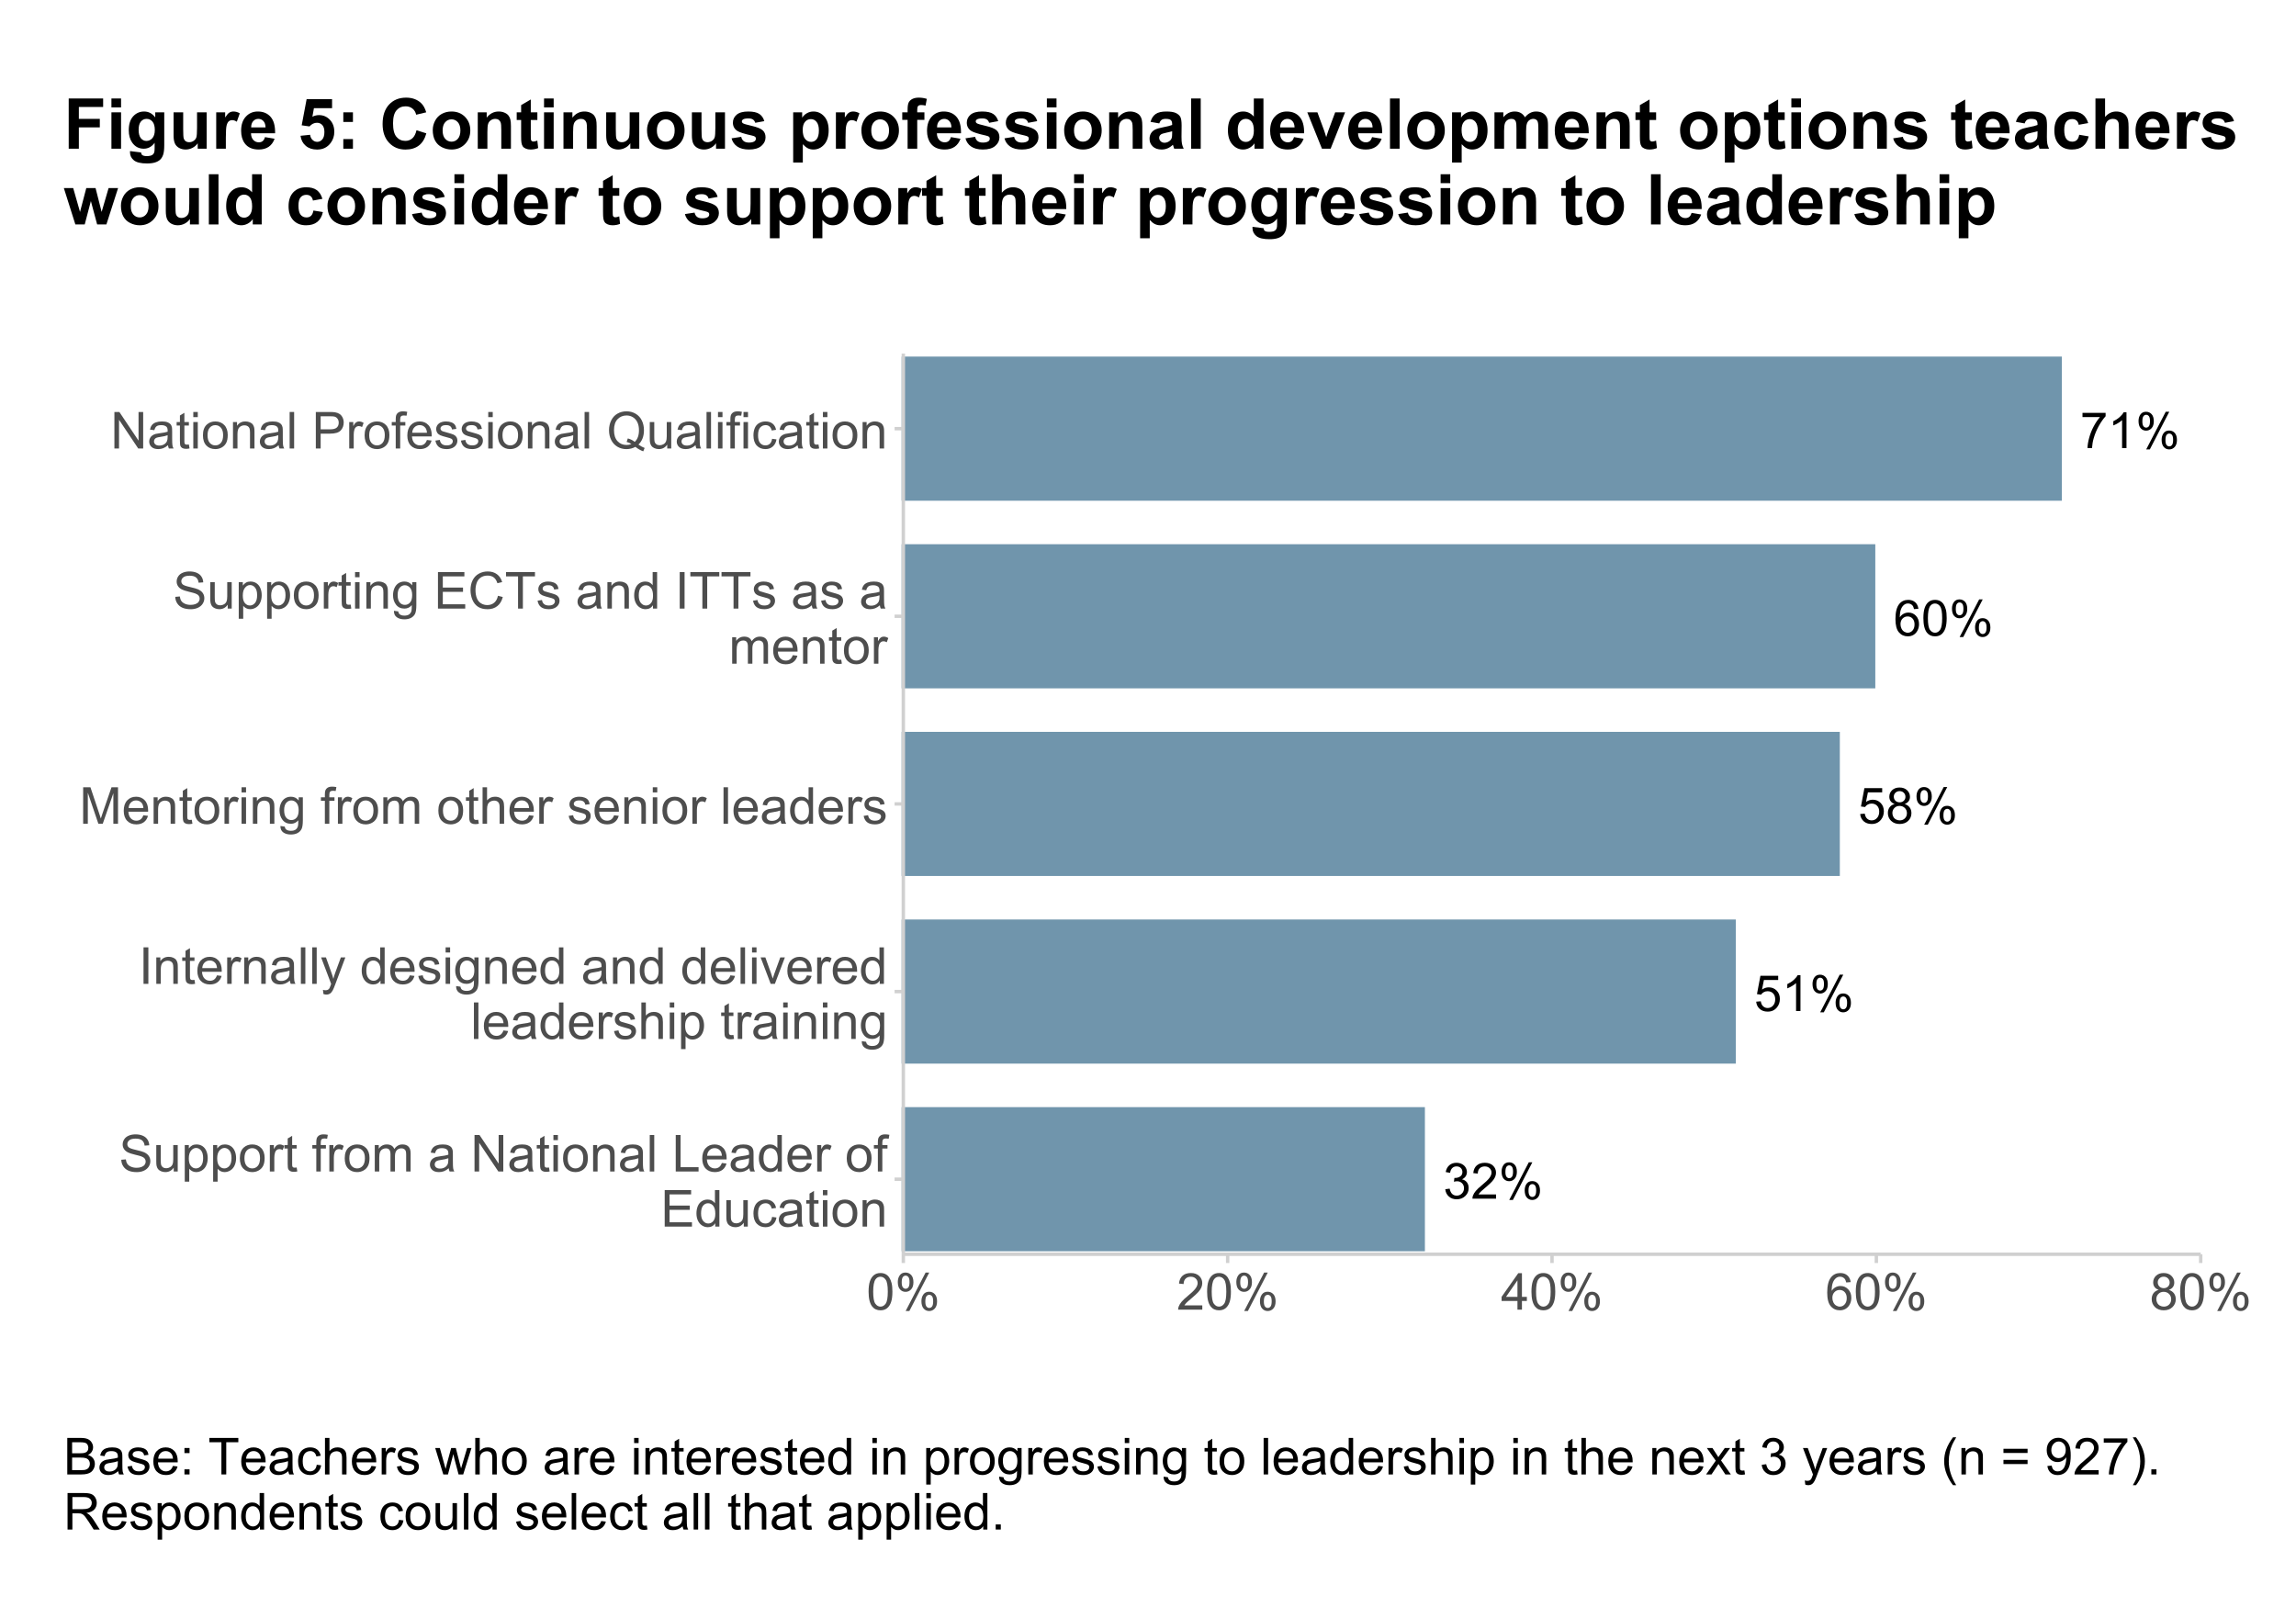 <?xml version="1.0" encoding="UTF-8"?>
<svg xmlns="http://www.w3.org/2000/svg" xmlns:xlink="http://www.w3.org/1999/xlink" width="720" height="504" viewBox="0 0 720 504">
<defs>
<g>
<g id="glyph-0-0">
<path d="M 0.742 -9.734 L 0.742 -11.059 L 7.992 -11.059 L 7.992 -9.988 C 7.281 -9.227 6.574 -8.219 5.871 -6.961 C 5.172 -5.703 4.629 -4.41 4.25 -3.078 C 3.973 -2.141 3.797 -1.117 3.723 0 L 2.309 0 C 2.324 -0.883 2.496 -1.945 2.828 -3.195 C 3.16 -4.441 3.633 -5.645 4.254 -6.805 C 4.871 -7.965 5.531 -8.941 6.227 -9.734 Z M 0.742 -9.734 "/>
</g>
<g id="glyph-0-1">
<path d="M 5.832 0 L 4.453 0 L 4.453 -8.766 C 4.125 -8.449 3.688 -8.133 3.152 -7.816 C 2.613 -7.5 2.133 -7.266 1.703 -7.105 L 1.703 -8.438 C 2.473 -8.797 3.145 -9.234 3.723 -9.75 C 4.297 -10.266 4.703 -10.766 4.945 -11.246 L 5.832 -11.246 Z M 5.832 0 "/>
</g>
<g id="glyph-0-2">
<path d="M 0.91 -8.512 C 0.91 -9.312 1.109 -9.992 1.512 -10.551 C 1.914 -11.113 2.5 -11.395 3.262 -11.395 C 3.965 -11.395 4.547 -11.141 5.008 -10.641 C 5.469 -10.137 5.699 -9.402 5.699 -8.43 C 5.699 -7.48 5.469 -6.75 5 -6.238 C 4.535 -5.727 3.961 -5.473 3.277 -5.473 C 2.602 -5.473 2.035 -5.723 1.586 -6.227 C 1.133 -6.73 0.91 -7.492 0.91 -8.512 M 3.301 -10.445 C 2.961 -10.445 2.676 -10.297 2.449 -10.004 C 2.223 -9.707 2.109 -9.164 2.109 -8.375 C 2.109 -7.656 2.223 -7.152 2.453 -6.859 C 2.684 -6.566 2.965 -6.418 3.301 -6.418 C 3.648 -6.418 3.934 -6.566 4.16 -6.863 C 4.387 -7.156 4.5 -7.695 4.5 -8.48 C 4.5 -9.203 4.387 -9.715 4.156 -10.008 C 3.926 -10.301 3.641 -10.445 3.301 -10.445 M 3.309 0.414 L 9.438 -11.395 L 10.551 -11.395 L 4.445 0.414 L 3.309 0.414 M 8.152 -2.629 C 8.152 -3.434 8.355 -4.113 8.758 -4.672 C 9.16 -5.23 9.746 -5.508 10.516 -5.508 C 11.219 -5.508 11.801 -5.258 12.262 -4.758 C 12.723 -4.254 12.953 -3.516 12.953 -2.543 C 12.953 -1.598 12.719 -0.867 12.254 -0.355 C 11.785 0.156 11.211 0.414 10.523 0.414 C 9.844 0.414 9.281 0.16 8.828 -0.348 C 8.379 -0.855 8.152 -1.613 8.152 -2.629 M 10.551 -4.562 C 10.207 -4.562 9.918 -4.414 9.691 -4.117 C 9.465 -3.824 9.352 -3.281 9.352 -2.492 C 9.352 -1.777 9.469 -1.273 9.695 -0.977 C 9.926 -0.684 10.207 -0.535 10.543 -0.535 C 10.895 -0.535 11.184 -0.684 11.41 -0.977 C 11.641 -1.273 11.754 -1.812 11.754 -2.598 C 11.754 -3.32 11.637 -3.828 11.406 -4.121 C 11.18 -4.414 10.895 -4.562 10.551 -4.562 Z M 10.551 -4.562 "/>
</g>
<g id="glyph-0-3">
<path d="M 7.785 -8.457 L 6.418 -8.352 C 6.297 -8.891 6.125 -9.285 5.898 -9.527 C 5.527 -9.922 5.07 -10.117 4.523 -10.117 C 4.086 -10.117 3.699 -9.996 3.371 -9.75 C 2.938 -9.434 2.594 -8.973 2.348 -8.367 C 2.098 -7.762 1.965 -6.898 1.957 -5.777 C 2.289 -6.281 2.691 -6.656 3.172 -6.898 C 3.648 -7.145 4.152 -7.266 4.676 -7.266 C 5.594 -7.266 6.375 -6.93 7.02 -6.254 C 7.664 -5.578 7.984 -4.707 7.984 -3.637 C 7.984 -2.934 7.832 -2.281 7.531 -1.676 C 7.227 -1.074 6.812 -0.609 6.281 -0.289 C 5.75 0.031 5.148 0.191 4.477 0.191 C 3.332 0.191 2.398 -0.23 1.672 -1.074 C 0.949 -1.918 0.59 -3.305 0.59 -5.242 C 0.59 -7.406 0.988 -8.98 1.789 -9.965 C 2.484 -10.82 3.426 -11.246 4.609 -11.246 C 5.488 -11.246 6.211 -11 6.773 -10.508 C 7.336 -10.012 7.676 -9.328 7.785 -8.457 M 2.172 -3.629 C 2.172 -3.156 2.27 -2.703 2.473 -2.27 C 2.672 -1.836 2.953 -1.508 3.316 -1.281 C 3.68 -1.055 4.059 -0.941 4.453 -0.941 C 5.035 -0.941 5.535 -1.176 5.953 -1.645 C 6.371 -2.113 6.578 -2.75 6.578 -3.555 C 6.578 -4.328 6.371 -4.938 5.961 -5.383 C 5.547 -5.828 5.027 -6.051 4.402 -6.051 C 3.781 -6.051 3.254 -5.828 2.82 -5.383 C 2.387 -4.938 2.172 -4.352 2.172 -3.629 Z M 2.172 -3.629 "/>
</g>
<g id="glyph-0-4">
<path d="M 0.648 -5.523 C 0.648 -6.848 0.785 -7.914 1.059 -8.723 C 1.332 -9.531 1.734 -10.152 2.273 -10.59 C 2.812 -11.027 3.488 -11.246 4.301 -11.246 C 4.902 -11.246 5.43 -11.125 5.883 -10.887 C 6.336 -10.645 6.711 -10.293 7.008 -9.84 C 7.301 -9.383 7.535 -8.828 7.703 -8.172 C 7.871 -7.52 7.953 -6.637 7.953 -5.523 C 7.953 -4.211 7.82 -3.148 7.551 -2.344 C 7.281 -1.535 6.875 -0.91 6.34 -0.469 C 5.801 -0.027 5.121 0.191 4.301 0.191 C 3.223 0.191 2.375 -0.195 1.758 -0.969 C 1.02 -1.902 0.648 -3.422 0.648 -5.523 M 2.062 -5.523 C 2.062 -3.688 2.277 -2.461 2.707 -1.852 C 3.141 -1.246 3.672 -0.941 4.301 -0.941 C 4.934 -0.941 5.465 -1.246 5.895 -1.855 C 6.324 -2.469 6.539 -3.691 6.539 -5.523 C 6.539 -7.367 6.324 -8.594 5.895 -9.199 C 5.465 -9.805 4.93 -10.109 4.285 -10.109 C 3.656 -10.109 3.152 -9.84 2.773 -9.309 C 2.301 -8.625 2.062 -7.363 2.062 -5.523 Z M 2.062 -5.523 "/>
</g>
<g id="glyph-0-5">
<path d="M 0.648 -2.934 L 2.094 -3.055 C 2.199 -2.352 2.449 -1.824 2.84 -1.473 C 3.227 -1.117 3.699 -0.941 4.25 -0.941 C 4.91 -0.941 5.473 -1.191 5.93 -1.688 C 6.387 -2.188 6.617 -2.852 6.617 -3.676 C 6.617 -4.461 6.398 -5.078 5.957 -5.531 C 5.516 -5.984 4.938 -6.211 4.227 -6.211 C 3.781 -6.211 3.383 -6.113 3.027 -5.91 C 2.668 -5.711 2.391 -5.449 2.184 -5.129 L 0.895 -5.297 L 1.98 -11.051 L 7.551 -11.051 L 7.551 -9.734 L 3.078 -9.734 L 2.477 -6.723 C 3.148 -7.191 3.855 -7.426 4.594 -7.426 C 5.57 -7.426 6.395 -7.09 7.066 -6.41 C 7.742 -5.734 8.078 -4.863 8.078 -3.797 C 8.078 -2.785 7.781 -1.906 7.191 -1.168 C 6.473 -0.262 5.492 0.191 4.25 0.191 C 3.23 0.191 2.398 -0.094 1.754 -0.664 C 1.109 -1.234 0.742 -1.992 0.648 -2.934 Z M 0.648 -2.934 "/>
</g>
<g id="glyph-0-6">
<path d="M 2.766 -6.074 C 2.195 -6.285 1.773 -6.582 1.496 -6.969 C 1.223 -7.355 1.086 -7.82 1.086 -8.359 C 1.086 -9.176 1.379 -9.859 1.965 -10.414 C 2.551 -10.969 3.328 -11.246 4.301 -11.246 C 5.281 -11.246 6.066 -10.965 6.664 -10.395 C 7.258 -9.828 7.559 -9.137 7.559 -8.32 C 7.559 -7.801 7.422 -7.348 7.148 -6.965 C 6.875 -6.582 6.461 -6.285 5.906 -6.074 C 6.594 -5.852 7.117 -5.488 7.477 -4.988 C 7.836 -4.492 8.016 -3.895 8.016 -3.203 C 8.016 -2.242 7.676 -1.438 7 -0.785 C 6.32 -0.137 5.43 0.191 4.324 0.191 C 3.219 0.191 2.328 -0.137 1.652 -0.789 C 0.973 -1.445 0.633 -2.262 0.633 -3.238 C 0.633 -3.969 0.82 -4.578 1.188 -5.07 C 1.559 -5.562 2.082 -5.895 2.766 -6.074 M 2.492 -8.406 C 2.492 -7.875 2.66 -7.441 3.004 -7.105 C 3.344 -6.77 3.789 -6.602 4.332 -6.602 C 4.863 -6.602 5.297 -6.77 5.637 -7.102 C 5.973 -7.438 6.145 -7.844 6.145 -8.328 C 6.145 -8.832 5.969 -9.258 5.621 -9.602 C 5.27 -9.945 4.836 -10.117 4.316 -10.117 C 3.793 -10.117 3.355 -9.949 3.012 -9.613 C 2.664 -9.277 2.492 -8.875 2.492 -8.406 M 2.047 -3.23 C 2.047 -2.84 2.141 -2.461 2.328 -2.094 C 2.512 -1.727 2.789 -1.441 3.156 -1.242 C 3.523 -1.039 3.918 -0.941 4.34 -0.941 C 4.996 -0.941 5.539 -1.152 5.969 -1.574 C 6.395 -1.996 6.609 -2.535 6.609 -3.188 C 6.609 -3.848 6.391 -4.395 5.949 -4.828 C 5.508 -5.262 4.957 -5.48 4.293 -5.48 C 3.648 -5.48 3.109 -5.266 2.688 -4.836 C 2.262 -4.41 2.047 -3.875 2.047 -3.23 Z M 2.047 -3.23 "/>
</g>
<g id="glyph-0-7">
<path d="M 0.656 -2.957 L 2.031 -3.141 C 2.191 -2.359 2.461 -1.801 2.84 -1.457 C 3.219 -1.113 3.68 -0.941 4.227 -0.941 C 4.871 -0.941 5.418 -1.164 5.863 -1.613 C 6.309 -2.062 6.531 -2.617 6.531 -3.277 C 6.531 -3.91 6.328 -4.43 5.914 -4.84 C 5.5 -5.25 4.977 -5.457 4.34 -5.457 C 4.082 -5.457 3.758 -5.406 3.371 -5.305 L 3.523 -6.512 C 3.613 -6.5 3.688 -6.496 3.746 -6.496 C 4.328 -6.496 4.855 -6.648 5.324 -6.953 C 5.793 -7.258 6.027 -7.73 6.027 -8.367 C 6.027 -8.871 5.859 -9.289 5.516 -9.621 C 5.176 -9.953 4.734 -10.117 4.195 -10.117 C 3.66 -10.117 3.215 -9.949 2.859 -9.613 C 2.5 -9.277 2.273 -8.773 2.172 -8.098 L 0.793 -8.344 C 0.961 -9.266 1.344 -9.98 1.941 -10.488 C 2.535 -10.996 3.277 -11.246 4.164 -11.246 C 4.777 -11.246 5.34 -11.117 5.852 -10.855 C 6.367 -10.594 6.762 -10.234 7.035 -9.781 C 7.305 -9.328 7.441 -8.848 7.441 -8.336 C 7.441 -7.852 7.312 -7.41 7.055 -7.016 C 6.793 -6.617 6.41 -6.301 5.898 -6.066 C 6.562 -5.914 7.074 -5.598 7.441 -5.117 C 7.809 -4.633 7.992 -4.031 7.992 -3.309 C 7.992 -2.332 7.637 -1.5 6.922 -0.82 C 6.211 -0.141 5.309 0.199 4.219 0.199 C 3.234 0.199 2.418 -0.094 1.77 -0.68 C 1.121 -1.266 0.75 -2.023 0.656 -2.957 Z M 0.656 -2.957 "/>
</g>
<g id="glyph-0-8">
<path d="M 7.879 -1.32 L 7.879 0 L 0.473 0 C 0.465 -0.332 0.516 -0.648 0.633 -0.957 C 0.824 -1.461 1.125 -1.957 1.539 -2.445 C 1.953 -2.934 2.555 -3.5 3.34 -4.141 C 4.559 -5.141 5.379 -5.93 5.809 -6.516 C 6.234 -7.098 6.449 -7.648 6.449 -8.168 C 6.449 -8.715 6.254 -9.172 5.863 -9.547 C 5.477 -9.922 4.965 -10.109 4.34 -10.109 C 3.68 -10.109 3.148 -9.91 2.75 -9.512 C 2.352 -9.117 2.152 -8.566 2.148 -7.863 L 0.734 -8.008 C 0.832 -9.062 1.195 -9.867 1.828 -10.418 C 2.457 -10.973 3.305 -11.246 4.371 -11.246 C 5.445 -11.246 6.297 -10.949 6.922 -10.355 C 7.551 -9.758 7.863 -9.02 7.863 -8.137 C 7.863 -7.691 7.77 -7.25 7.586 -6.816 C 7.402 -6.383 7.102 -5.926 6.676 -5.449 C 6.25 -4.969 5.543 -4.312 4.555 -3.477 C 3.73 -2.785 3.199 -2.312 2.965 -2.066 C 2.73 -1.82 2.535 -1.57 2.383 -1.32 Z M 7.879 -1.32 "/>
</g>
<g id="glyph-1-0">
<path d="M 0.719 -3.68 L 2.148 -3.805 C 2.215 -3.23 2.375 -2.762 2.621 -2.395 C 2.867 -2.027 3.254 -1.73 3.773 -1.504 C 4.293 -1.277 4.879 -1.164 5.531 -1.164 C 6.109 -1.164 6.621 -1.25 7.062 -1.422 C 7.504 -1.594 7.836 -1.828 8.051 -2.129 C 8.266 -2.43 8.375 -2.754 8.375 -3.109 C 8.375 -3.469 8.27 -3.781 8.062 -4.051 C 7.855 -4.32 7.512 -4.543 7.031 -4.727 C 6.723 -4.848 6.043 -5.031 4.992 -5.285 C 3.941 -5.539 3.203 -5.777 2.781 -6 C 2.234 -6.285 1.828 -6.641 1.559 -7.066 C 1.289 -7.492 1.156 -7.965 1.156 -8.492 C 1.156 -9.07 1.32 -9.609 1.648 -10.113 C 1.977 -10.617 2.457 -10.996 3.086 -11.258 C 3.715 -11.52 4.418 -11.648 5.188 -11.648 C 6.035 -11.648 6.785 -11.512 7.434 -11.238 C 8.082 -10.965 8.582 -10.562 8.93 -10.031 C 9.277 -9.5 9.465 -8.898 9.492 -8.227 L 8.039 -8.117 C 7.961 -8.84 7.695 -9.387 7.246 -9.758 C 6.797 -10.129 6.129 -10.312 5.25 -10.312 C 4.332 -10.312 3.664 -10.145 3.246 -9.809 C 2.828 -9.473 2.617 -9.066 2.617 -8.594 C 2.617 -8.184 2.766 -7.844 3.062 -7.578 C 3.355 -7.312 4.117 -7.039 5.348 -6.762 C 6.578 -6.484 7.426 -6.238 7.883 -6.031 C 8.551 -5.723 9.043 -5.336 9.359 -4.863 C 9.676 -4.391 9.836 -3.848 9.836 -3.234 C 9.836 -2.625 9.66 -2.051 9.312 -1.512 C 8.965 -0.973 8.461 -0.555 7.809 -0.254 C 7.156 0.047 6.418 0.195 5.602 0.195 C 4.566 0.195 3.695 0.043 2.996 -0.258 C 2.297 -0.559 1.746 -1.016 1.348 -1.621 C 0.949 -2.227 0.738 -2.914 0.719 -3.68 Z M 0.719 -3.68 "/>
</g>
<g id="glyph-1-1">
<path d="M 6.492 0 L 6.492 -1.219 C 5.848 -0.281 4.969 0.188 3.859 0.188 C 3.371 0.188 2.914 0.094 2.488 -0.094 C 2.062 -0.281 1.75 -0.516 1.543 -0.801 C 1.336 -1.086 1.191 -1.434 1.109 -1.844 C 1.051 -2.121 1.023 -2.559 1.023 -3.156 L 1.023 -8.297 L 2.43 -8.297 L 2.43 -3.695 C 2.43 -2.961 2.457 -2.465 2.516 -2.211 C 2.605 -1.84 2.793 -1.551 3.078 -1.34 C 3.363 -1.129 3.719 -1.023 4.141 -1.023 C 4.562 -1.023 4.957 -1.133 5.328 -1.348 C 5.699 -1.562 5.961 -1.859 6.113 -2.23 C 6.266 -2.602 6.344 -3.145 6.344 -3.852 L 6.344 -8.297 L 7.75 -8.297 L 7.75 0 Z M 6.492 0 "/>
</g>
<g id="glyph-1-2">
<path d="M 1.055 3.18 L 1.055 -8.297 L 2.336 -8.297 L 2.336 -7.219 C 2.637 -7.641 2.98 -7.957 3.359 -8.168 C 3.738 -8.379 4.199 -8.484 4.742 -8.484 C 5.449 -8.484 6.074 -8.301 6.617 -7.938 C 7.16 -7.574 7.566 -7.059 7.844 -6.395 C 8.121 -5.73 8.258 -5.004 8.258 -4.211 C 8.258 -3.363 8.105 -2.598 7.801 -1.918 C 7.496 -1.238 7.055 -0.719 6.473 -0.355 C 5.891 0.008 5.281 0.188 4.641 0.188 C 4.172 0.188 3.75 0.09 3.379 -0.109 C 3.008 -0.309 2.699 -0.559 2.461 -0.859 L 2.461 3.18 L 1.055 3.18 M 2.328 -4.102 C 2.328 -3.035 2.543 -2.246 2.977 -1.734 C 3.41 -1.223 3.934 -0.969 4.547 -0.969 C 5.172 -0.969 5.707 -1.234 6.152 -1.762 C 6.598 -2.289 6.82 -3.109 6.82 -4.219 C 6.82 -5.277 6.602 -6.066 6.168 -6.594 C 5.734 -7.121 5.215 -7.383 4.609 -7.383 C 4.012 -7.383 3.48 -7.102 3.02 -6.543 C 2.559 -5.984 2.328 -5.168 2.328 -4.102 Z M 2.328 -4.102 "/>
</g>
<g id="glyph-1-3">
<path d="M 0.531 -4.148 C 0.531 -5.684 0.957 -6.824 1.812 -7.562 C 2.527 -8.176 3.395 -8.484 4.422 -8.484 C 5.562 -8.484 6.496 -8.109 7.219 -7.363 C 7.941 -6.617 8.305 -5.582 8.305 -4.266 C 8.305 -3.199 8.145 -2.359 7.824 -1.746 C 7.504 -1.133 7.039 -0.66 6.426 -0.32 C 5.812 0.02 5.145 0.188 4.422 0.188 C 3.262 0.188 2.32 -0.184 1.605 -0.93 C 0.891 -1.676 0.531 -2.746 0.531 -4.148 M 1.977 -4.148 C 1.977 -3.086 2.207 -2.289 2.672 -1.762 C 3.137 -1.234 3.719 -0.969 4.422 -0.969 C 5.121 -0.969 5.699 -1.234 6.164 -1.766 C 6.629 -2.297 6.859 -3.105 6.859 -4.195 C 6.859 -5.223 6.625 -6 6.16 -6.527 C 5.695 -7.055 5.113 -7.32 4.422 -7.32 C 3.719 -7.32 3.137 -7.059 2.672 -6.531 C 2.207 -6.004 1.977 -5.211 1.977 -4.148 Z M 1.977 -4.148 "/>
</g>
<g id="glyph-1-4">
<path d="M 1.039 0 L 1.039 -8.297 L 2.305 -8.297 L 2.305 -7.039 C 2.629 -7.629 2.926 -8.016 3.199 -8.203 C 3.473 -8.391 3.773 -8.484 4.102 -8.484 C 4.574 -8.484 5.059 -8.332 5.547 -8.031 L 5.062 -6.727 C 4.719 -6.93 4.375 -7.031 4.031 -7.031 C 3.723 -7.031 3.449 -6.938 3.203 -6.754 C 2.957 -6.57 2.785 -6.312 2.68 -5.984 C 2.523 -5.484 2.445 -4.938 2.445 -4.344 L 2.445 0 Z M 1.039 0 "/>
</g>
<g id="glyph-1-5">
<path d="M 4.125 -1.258 L 4.328 -0.016 C 3.934 0.066 3.578 0.109 3.266 0.109 C 2.754 0.109 2.359 0.027 2.078 -0.133 C 1.797 -0.293 1.598 -0.508 1.484 -0.77 C 1.371 -1.031 1.312 -1.586 1.312 -2.43 L 1.312 -7.203 L 0.281 -7.203 L 0.281 -8.297 L 1.312 -8.297 L 1.312 -10.352 L 2.711 -11.195 L 2.711 -8.297 L 4.125 -8.297 L 4.125 -7.203 L 2.711 -7.203 L 2.711 -2.352 C 2.711 -1.949 2.734 -1.691 2.785 -1.578 C 2.836 -1.465 2.914 -1.371 3.027 -1.305 C 3.141 -1.238 3.301 -1.203 3.508 -1.203 C 3.664 -1.203 3.871 -1.223 4.125 -1.258 Z M 4.125 -1.258 "/>
</g>
<g id="glyph-1-6">
</g>
<g id="glyph-1-7">
<path d="M 1.391 0 L 1.391 -7.203 L 0.148 -7.203 L 0.148 -8.297 L 1.391 -8.297 L 1.391 -9.18 C 1.391 -9.738 1.441 -10.152 1.539 -10.422 C 1.676 -10.785 1.914 -11.082 2.254 -11.309 C 2.594 -11.535 3.074 -11.648 3.688 -11.648 C 4.082 -11.648 4.52 -11.602 5 -11.508 L 4.789 -10.281 C 4.496 -10.332 4.223 -10.359 3.961 -10.359 C 3.535 -10.359 3.23 -10.27 3.055 -10.086 C 2.879 -9.902 2.789 -9.562 2.789 -9.062 L 2.789 -8.297 L 4.406 -8.297 L 4.406 -7.203 L 2.789 -7.203 L 2.789 0 Z M 1.391 0 "/>
</g>
<g id="glyph-1-8">
<path d="M 1.055 0 L 1.055 -8.297 L 2.312 -8.297 L 2.312 -7.133 C 2.574 -7.539 2.918 -7.867 3.352 -8.113 C 3.785 -8.359 4.277 -8.484 4.828 -8.484 C 5.441 -8.484 5.945 -8.355 6.34 -8.102 C 6.734 -7.848 7.012 -7.488 7.172 -7.031 C 7.828 -8 8.684 -8.484 9.734 -8.484 C 10.559 -8.484 11.191 -8.258 11.633 -7.801 C 12.074 -7.344 12.297 -6.645 12.297 -5.695 L 12.297 0 L 10.898 0 L 10.898 -5.227 C 10.898 -5.789 10.852 -6.195 10.762 -6.441 C 10.672 -6.688 10.504 -6.887 10.266 -7.039 C 10.027 -7.191 9.746 -7.266 9.422 -7.266 C 8.84 -7.266 8.355 -7.07 7.969 -6.684 C 7.582 -6.297 7.391 -5.676 7.391 -4.82 L 7.391 0 L 5.984 0 L 5.984 -5.391 C 5.984 -6.016 5.871 -6.484 5.641 -6.797 C 5.41 -7.109 5.035 -7.266 4.516 -7.266 C 4.121 -7.266 3.754 -7.16 3.418 -6.953 C 3.082 -6.746 2.84 -6.441 2.688 -6.039 C 2.535 -5.637 2.461 -5.059 2.461 -4.305 L 2.461 0 Z M 1.055 0 "/>
</g>
<g id="glyph-1-9">
<path d="M 6.469 -1.023 C 5.949 -0.582 5.445 -0.27 4.965 -0.086 C 4.484 0.098 3.965 0.188 3.414 0.188 C 2.504 0.188 1.801 -0.035 1.312 -0.48 C 0.824 -0.926 0.578 -1.496 0.578 -2.188 C 0.578 -2.594 0.672 -2.965 0.855 -3.301 C 1.039 -3.637 1.281 -3.906 1.582 -4.109 C 1.883 -4.312 2.219 -4.465 2.594 -4.57 C 2.871 -4.645 3.285 -4.715 3.844 -4.781 C 4.98 -4.918 5.816 -5.078 6.352 -5.266 C 6.355 -5.457 6.359 -5.582 6.359 -5.633 C 6.359 -6.207 6.227 -6.609 5.961 -6.844 C 5.602 -7.16 5.066 -7.32 4.359 -7.32 C 3.699 -7.32 3.211 -7.203 2.895 -6.973 C 2.578 -6.742 2.348 -6.332 2.195 -5.742 L 0.82 -5.93 C 0.945 -6.52 1.152 -6.992 1.438 -7.355 C 1.723 -7.719 2.137 -7.996 2.68 -8.191 C 3.223 -8.387 3.848 -8.484 4.562 -8.484 C 5.27 -8.484 5.848 -8.402 6.289 -8.234 C 6.73 -8.066 7.059 -7.859 7.266 -7.605 C 7.473 -7.352 7.621 -7.035 7.703 -6.648 C 7.75 -6.41 7.773 -5.977 7.773 -5.352 L 7.773 -3.477 C 7.773 -2.168 7.805 -1.344 7.863 -0.996 C 7.922 -0.648 8.043 -0.316 8.219 0 L 6.75 0 C 6.605 -0.293 6.512 -0.633 6.469 -1.023 M 6.352 -4.164 C 5.84 -3.957 5.074 -3.777 4.055 -3.633 C 3.477 -3.551 3.066 -3.457 2.828 -3.352 C 2.59 -3.246 2.402 -3.094 2.273 -2.895 C 2.145 -2.695 2.078 -2.473 2.078 -2.227 C 2.078 -1.852 2.219 -1.539 2.504 -1.289 C 2.789 -1.039 3.203 -0.914 3.75 -0.914 C 4.293 -0.914 4.773 -1.031 5.195 -1.27 C 5.617 -1.508 5.926 -1.832 6.125 -2.242 C 6.277 -2.559 6.352 -3.027 6.352 -3.648 Z M 6.352 -4.164 "/>
</g>
<g id="glyph-1-10">
<path d="M 1.219 0 L 1.219 -11.453 L 2.773 -11.453 L 8.789 -2.461 L 8.789 -11.453 L 10.242 -11.453 L 10.242 0 L 8.688 0 L 2.672 -9 L 2.672 0 Z M 1.219 0 "/>
</g>
<g id="glyph-1-11">
<path d="M 1.062 -9.836 L 1.062 -11.453 L 2.469 -11.453 L 2.469 -9.836 L 1.062 -9.836 M 1.062 0 L 1.062 -8.297 L 2.469 -8.297 L 2.469 0 Z M 1.062 0 "/>
</g>
<g id="glyph-1-12">
<path d="M 1.055 0 L 1.055 -8.297 L 2.32 -8.297 L 2.32 -7.117 C 2.93 -8.027 3.809 -8.484 4.961 -8.484 C 5.461 -8.484 5.922 -8.395 6.34 -8.215 C 6.758 -8.035 7.074 -7.801 7.281 -7.508 C 7.488 -7.215 7.637 -6.871 7.719 -6.469 C 7.77 -6.207 7.797 -5.754 7.797 -5.102 L 7.797 0 L 6.391 0 L 6.391 -5.047 C 6.391 -5.621 6.336 -6.047 6.227 -6.332 C 6.117 -6.617 5.922 -6.844 5.645 -7.012 C 5.367 -7.18 5.039 -7.266 4.664 -7.266 C 4.066 -7.266 3.547 -7.074 3.113 -6.695 C 2.68 -6.316 2.461 -5.594 2.461 -4.531 L 2.461 0 Z M 1.055 0 "/>
</g>
<g id="glyph-1-13">
<path d="M 1.023 0 L 1.023 -11.453 L 2.43 -11.453 L 2.43 0 Z M 1.023 0 "/>
</g>
<g id="glyph-1-14">
<path d="M 1.172 0 L 1.172 -11.453 L 2.688 -11.453 L 2.688 -1.352 L 8.328 -1.352 L 8.328 0 Z M 1.172 0 "/>
</g>
<g id="glyph-1-15">
<path d="M 6.734 -2.672 L 8.188 -2.492 C 7.957 -1.645 7.535 -0.984 6.914 -0.516 C 6.293 -0.047 5.504 0.188 4.539 0.188 C 3.324 0.188 2.363 -0.188 1.652 -0.934 C 0.941 -1.68 0.586 -2.73 0.586 -4.078 C 0.586 -5.473 0.945 -6.559 1.664 -7.328 C 2.383 -8.098 3.316 -8.484 4.461 -8.484 C 5.57 -8.484 6.477 -8.105 7.18 -7.352 C 7.883 -6.598 8.234 -5.535 8.234 -4.164 C 8.234 -4.082 8.23 -3.957 8.227 -3.789 L 2.039 -3.789 C 2.09 -2.879 2.348 -2.18 2.812 -1.695 C 3.277 -1.211 3.855 -0.969 4.547 -0.969 C 5.062 -0.969 5.504 -1.105 5.867 -1.375 C 6.23 -1.645 6.52 -2.078 6.734 -2.672 M 2.117 -4.945 L 6.75 -4.945 C 6.688 -5.645 6.512 -6.168 6.219 -6.516 C 5.77 -7.059 5.191 -7.328 4.477 -7.328 C 3.832 -7.328 3.289 -7.113 2.848 -6.68 C 2.406 -6.246 2.164 -5.668 2.117 -4.945 Z M 2.117 -4.945 "/>
</g>
<g id="glyph-1-16">
<path d="M 6.438 0 L 6.438 -1.047 C 5.91 -0.223 5.137 0.188 4.117 0.188 C 3.457 0.188 2.848 0.004 2.293 -0.359 C 1.738 -0.723 1.309 -1.234 1.004 -1.887 C 0.699 -2.539 0.547 -3.293 0.547 -4.141 C 0.547 -4.969 0.684 -5.719 0.961 -6.395 C 1.238 -7.07 1.652 -7.586 2.203 -7.945 C 2.754 -8.305 3.371 -8.484 4.055 -8.484 C 4.555 -8.484 5 -8.379 5.391 -8.168 C 5.781 -7.957 6.098 -7.684 6.344 -7.344 L 6.344 -11.453 L 7.742 -11.453 L 7.742 0 L 6.438 0 M 1.992 -4.141 C 1.992 -3.078 2.215 -2.285 2.664 -1.758 C 3.113 -1.23 3.641 -0.969 4.25 -0.969 C 4.863 -0.969 5.387 -1.219 5.816 -1.723 C 6.246 -2.227 6.461 -2.992 6.461 -4.023 C 6.461 -5.16 6.242 -5.992 5.805 -6.523 C 5.367 -7.055 4.828 -7.32 4.188 -7.32 C 3.562 -7.32 3.039 -7.066 2.621 -6.555 C 2.203 -6.043 1.992 -5.238 1.992 -4.141 Z M 1.992 -4.141 "/>
</g>
<g id="glyph-1-17">
<path d="M 1.266 0 L 1.266 -11.453 L 9.547 -11.453 L 9.547 -10.102 L 2.781 -10.102 L 2.781 -6.594 L 9.117 -6.594 L 9.117 -5.25 L 2.781 -5.25 L 2.781 -1.352 L 9.812 -1.352 L 9.812 0 Z M 1.266 0 "/>
</g>
<g id="glyph-1-18">
<path d="M 6.469 -3.039 L 7.852 -2.859 C 7.699 -1.906 7.312 -1.16 6.691 -0.621 C 6.07 -0.082 5.305 0.188 4.398 0.188 C 3.262 0.188 2.352 -0.184 1.66 -0.926 C 0.969 -1.668 0.625 -2.73 0.625 -4.117 C 0.625 -5.012 0.773 -5.797 1.07 -6.469 C 1.367 -7.141 1.82 -7.645 2.426 -7.98 C 3.031 -8.316 3.691 -8.484 4.406 -8.484 C 5.309 -8.484 6.043 -8.258 6.617 -7.801 C 7.191 -7.344 7.559 -6.699 7.719 -5.859 L 6.352 -5.648 C 6.223 -6.207 5.992 -6.625 5.66 -6.906 C 5.328 -7.188 4.93 -7.328 4.461 -7.328 C 3.754 -7.328 3.176 -7.074 2.734 -6.566 C 2.293 -6.059 2.07 -5.254 2.07 -4.156 C 2.07 -3.043 2.285 -2.23 2.711 -1.727 C 3.137 -1.223 3.695 -0.969 4.383 -0.969 C 4.934 -0.969 5.395 -1.137 5.766 -1.477 C 6.137 -1.816 6.371 -2.336 6.469 -3.039 Z M 6.469 -3.039 "/>
</g>
<g id="glyph-1-19">
<path d="M 1.492 0 L 1.492 -11.453 L 3.008 -11.453 L 3.008 0 Z M 1.492 0 "/>
</g>
<g id="glyph-1-20">
<path d="M 0.992 3.195 L 0.836 1.875 C 1.145 1.957 1.41 2 1.641 2 C 1.953 2 2.203 1.949 2.391 1.844 C 2.578 1.738 2.73 1.594 2.852 1.406 C 2.941 1.266 3.082 0.918 3.281 0.359 C 3.309 0.281 3.348 0.168 3.406 0.016 L 0.258 -8.297 L 1.773 -8.297 L 3.5 -3.492 C 3.723 -2.883 3.926 -2.242 4.102 -1.57 C 4.262 -2.215 4.457 -2.848 4.68 -3.461 L 6.453 -8.297 L 7.859 -8.297 L 4.703 0.141 C 4.363 1.051 4.102 1.68 3.914 2.023 C 3.664 2.488 3.379 2.828 3.055 3.043 C 2.73 3.258 2.348 3.367 1.898 3.367 C 1.629 3.367 1.324 3.309 0.992 3.195 Z M 0.992 3.195 "/>
</g>
<g id="glyph-1-21">
<path d="M 0.492 -2.477 L 1.883 -2.695 C 1.961 -2.137 2.18 -1.711 2.535 -1.414 C 2.891 -1.117 3.391 -0.969 4.031 -0.969 C 4.676 -0.969 5.156 -1.102 5.469 -1.363 C 5.781 -1.625 5.938 -1.934 5.938 -2.289 C 5.938 -2.605 5.801 -2.855 5.523 -3.039 C 5.332 -3.164 4.852 -3.324 4.086 -3.516 C 3.055 -3.777 2.34 -4 1.941 -4.191 C 1.543 -4.383 1.242 -4.645 1.035 -4.98 C 0.828 -5.316 0.727 -5.688 0.727 -6.094 C 0.727 -6.465 0.812 -6.805 0.98 -7.121 C 1.148 -7.438 1.379 -7.699 1.672 -7.906 C 1.891 -8.066 2.188 -8.203 2.566 -8.316 C 2.945 -8.43 3.348 -8.484 3.781 -8.484 C 4.434 -8.484 5.004 -8.391 5.496 -8.203 C 5.988 -8.016 6.352 -7.762 6.586 -7.441 C 6.82 -7.121 6.98 -6.691 7.07 -6.156 L 5.695 -5.969 C 5.633 -6.395 5.453 -6.73 5.152 -6.969 C 4.852 -7.207 4.43 -7.328 3.883 -7.328 C 3.238 -7.328 2.777 -7.223 2.5 -7.008 C 2.223 -6.793 2.086 -6.543 2.086 -6.258 C 2.086 -6.074 2.145 -5.91 2.258 -5.766 C 2.371 -5.613 2.551 -5.488 2.797 -5.391 C 2.938 -5.34 3.352 -5.219 4.039 -5.031 C 5.035 -4.766 5.727 -4.547 6.121 -4.379 C 6.516 -4.211 6.824 -3.965 7.047 -3.641 C 7.27 -3.316 7.383 -2.918 7.383 -2.438 C 7.383 -1.969 7.246 -1.527 6.973 -1.113 C 6.699 -0.699 6.305 -0.379 5.789 -0.152 C 5.273 0.074 4.691 0.188 4.039 0.188 C 2.961 0.188 2.141 -0.035 1.574 -0.484 C 1.008 -0.934 0.648 -1.598 0.492 -2.477 Z M 0.492 -2.477 "/>
</g>
<g id="glyph-1-22">
<path d="M 0.797 0.688 L 2.164 0.891 C 2.223 1.312 2.379 1.621 2.641 1.812 C 2.988 2.074 3.465 2.203 4.07 2.203 C 4.723 2.203 5.223 2.074 5.578 1.812 C 5.934 1.551 6.172 1.188 6.297 0.719 C 6.371 0.434 6.402 -0.168 6.398 -1.086 C 5.785 -0.363 5.02 0 4.102 0 C 2.961 0 2.078 -0.41 1.453 -1.234 C 0.828 -2.059 0.516 -3.043 0.516 -4.195 C 0.516 -4.988 0.66 -5.719 0.945 -6.387 C 1.23 -7.055 1.648 -7.574 2.191 -7.938 C 2.734 -8.301 3.375 -8.484 4.109 -8.484 C 5.09 -8.484 5.895 -8.09 6.531 -7.297 L 6.531 -8.297 L 7.828 -8.297 L 7.828 -1.125 C 7.828 0.168 7.695 1.082 7.434 1.621 C 7.172 2.16 6.754 2.586 6.184 2.898 C 5.613 3.211 4.91 3.367 4.078 3.367 C 3.09 3.367 2.289 3.145 1.68 2.699 C 1.07 2.254 0.777 1.582 0.797 0.688 M 1.961 -4.297 C 1.961 -3.207 2.176 -2.414 2.609 -1.914 C 3.043 -1.414 3.582 -1.164 4.234 -1.164 C 4.879 -1.164 5.422 -1.414 5.859 -1.91 C 6.297 -2.406 6.516 -3.188 6.516 -4.25 C 6.516 -5.266 6.289 -6.031 5.84 -6.547 C 5.391 -7.062 4.848 -7.32 4.211 -7.32 C 3.586 -7.32 3.055 -7.066 2.617 -6.559 C 2.18 -6.051 1.961 -5.297 1.961 -4.297 Z M 1.961 -4.297 "/>
</g>
<g id="glyph-1-23">
<path d="M 3.359 0 L 0.203 -8.297 L 1.688 -8.297 L 3.469 -3.328 C 3.66 -2.793 3.84 -2.234 4 -1.656 C 4.125 -2.094 4.301 -2.621 4.523 -3.234 L 6.367 -8.297 L 7.812 -8.297 L 4.672 0 Z M 3.359 0 "/>
</g>
<g id="glyph-1-24">
<path d="M 1.055 0 L 1.055 -11.453 L 2.461 -11.453 L 2.461 -7.344 C 3.117 -8.105 3.945 -8.484 4.945 -8.484 C 5.559 -8.484 6.094 -8.363 6.547 -8.121 C 7 -7.879 7.324 -7.543 7.52 -7.117 C 7.715 -6.691 7.812 -6.07 7.812 -5.258 L 7.812 0 L 6.406 0 L 6.406 -5.258 C 6.406 -5.961 6.254 -6.473 5.949 -6.793 C 5.645 -7.113 5.215 -7.273 4.656 -7.273 C 4.238 -7.273 3.848 -7.164 3.48 -6.949 C 3.113 -6.734 2.852 -6.441 2.695 -6.07 C 2.539 -5.699 2.461 -5.191 2.461 -4.539 L 2.461 0 Z M 1.055 0 "/>
</g>
<g id="glyph-1-25">
<path d="M 1.188 0 L 1.188 -11.453 L 3.469 -11.453 L 6.18 -3.344 C 6.43 -2.59 6.613 -2.023 6.727 -1.648 C 6.855 -2.066 7.059 -2.676 7.336 -3.484 L 10.078 -11.453 L 12.117 -11.453 L 12.117 0 L 10.656 0 L 10.656 -9.586 L 7.328 0 L 5.961 0 L 2.648 -9.75 L 2.648 0 Z M 1.188 0 "/>
</g>
<g id="glyph-1-26">
<path d="M 9.406 -4.016 L 10.922 -3.633 C 10.605 -2.387 10.031 -1.438 9.207 -0.785 C 8.383 -0.133 7.371 0.195 6.18 0.195 C 4.945 0.195 3.941 -0.055 3.168 -0.559 C 2.395 -1.062 1.805 -1.789 1.402 -2.742 C 1 -3.695 0.797 -4.719 0.797 -5.812 C 0.797 -7.004 1.023 -8.047 1.48 -8.934 C 1.938 -9.82 2.586 -10.496 3.426 -10.957 C 4.266 -11.418 5.191 -11.648 6.203 -11.648 C 7.348 -11.648 8.312 -11.355 9.094 -10.773 C 9.875 -10.191 10.418 -9.371 10.727 -8.312 L 9.234 -7.961 C 8.969 -8.793 8.582 -9.402 8.078 -9.781 C 7.574 -10.16 6.938 -10.352 6.172 -10.352 C 5.293 -10.352 4.555 -10.141 3.965 -9.719 C 3.375 -9.297 2.957 -8.73 2.719 -8.02 C 2.48 -7.309 2.359 -6.574 2.359 -5.82 C 2.359 -4.848 2.5 -3.996 2.785 -3.27 C 3.07 -2.543 3.512 -2 4.109 -1.641 C 4.707 -1.281 5.355 -1.102 6.055 -1.102 C 6.902 -1.102 7.621 -1.348 8.211 -1.836 C 8.801 -2.324 9.199 -3.051 9.406 -4.016 Z M 9.406 -4.016 "/>
</g>
<g id="glyph-1-27">
<path d="M 4.148 0 L 4.148 -10.102 L 0.375 -10.102 L 0.375 -11.453 L 9.453 -11.453 L 9.453 -10.102 L 5.664 -10.102 L 5.664 0 Z M 4.148 0 "/>
</g>
<g id="glyph-1-28">
<path d="M 1.234 0 L 1.234 -11.453 L 5.555 -11.453 C 6.316 -11.453 6.895 -11.418 7.297 -11.344 C 7.859 -11.25 8.332 -11.07 8.711 -10.809 C 9.09 -10.547 9.398 -10.176 9.629 -9.703 C 9.859 -9.23 9.977 -8.707 9.977 -8.141 C 9.977 -7.168 9.668 -6.344 9.047 -5.668 C 8.426 -4.992 7.309 -4.656 5.688 -4.656 L 2.75 -4.656 L 2.75 0 L 1.234 0 M 2.75 -6.008 L 5.711 -6.008 C 6.691 -6.008 7.387 -6.191 7.797 -6.555 C 8.207 -6.918 8.414 -7.434 8.414 -8.094 C 8.414 -8.574 8.293 -8.984 8.051 -9.324 C 7.809 -9.664 7.488 -9.891 7.094 -10 C 6.84 -10.066 6.367 -10.102 5.68 -10.102 L 2.75 -10.102 Z M 2.75 -6.008 "/>
</g>
<g id="glyph-1-29">
<path d="M 9.914 -1.227 C 10.617 -0.742 11.266 -0.387 11.859 -0.164 L 11.414 0.891 C 10.59 0.594 9.77 0.125 8.953 -0.516 C 8.105 -0.043 7.168 0.195 6.141 0.195 C 5.105 0.195 4.164 -0.055 3.32 -0.555 C 2.477 -1.055 1.828 -1.758 1.371 -2.664 C 0.914 -3.57 0.688 -4.59 0.688 -5.727 C 0.688 -6.855 0.918 -7.887 1.375 -8.812 C 1.832 -9.738 2.484 -10.445 3.332 -10.93 C 4.18 -11.414 5.125 -11.656 6.172 -11.656 C 7.23 -11.656 8.184 -11.406 9.031 -10.902 C 9.879 -10.398 10.527 -9.695 10.973 -8.793 C 11.418 -7.891 11.641 -6.871 11.641 -5.734 C 11.641 -4.793 11.496 -3.945 11.211 -3.191 C 10.926 -2.438 10.492 -1.785 9.914 -1.227 M 6.578 -3.164 C 7.453 -2.918 8.176 -2.555 8.742 -2.07 C 9.633 -2.883 10.078 -4.105 10.078 -5.734 C 10.078 -6.66 9.922 -7.473 9.605 -8.164 C 9.289 -8.855 8.828 -9.395 8.223 -9.777 C 7.617 -10.16 6.934 -10.352 6.18 -10.352 C 5.051 -10.352 4.113 -9.965 3.367 -9.191 C 2.621 -8.418 2.25 -7.262 2.25 -5.727 C 2.25 -4.238 2.617 -3.094 3.355 -2.297 C 4.094 -1.5 5.035 -1.102 6.18 -1.102 C 6.723 -1.102 7.23 -1.203 7.711 -1.406 C 7.238 -1.715 6.738 -1.934 6.211 -2.062 Z M 6.578 -3.164 "/>
</g>
<g id="glyph-1-30">
<path d="M 0.664 -5.648 C 0.664 -7.004 0.805 -8.094 1.082 -8.918 C 1.359 -9.742 1.773 -10.379 2.324 -10.828 C 2.875 -11.277 3.566 -11.5 4.398 -11.5 C 5.012 -11.5 5.551 -11.375 6.016 -11.129 C 6.48 -10.883 6.863 -10.523 7.164 -10.059 C 7.465 -9.594 7.703 -9.023 7.875 -8.355 C 8.047 -7.688 8.133 -6.785 8.133 -5.648 C 8.133 -4.305 7.996 -3.219 7.719 -2.395 C 7.441 -1.57 7.031 -0.93 6.48 -0.48 C 5.93 -0.031 5.238 0.195 4.398 0.195 C 3.293 0.195 2.426 -0.199 1.797 -0.992 C 1.043 -1.945 0.664 -3.496 0.664 -5.648 M 2.109 -5.648 C 2.109 -3.77 2.328 -2.516 2.77 -1.895 C 3.211 -1.273 3.754 -0.961 4.398 -0.961 C 5.043 -0.961 5.586 -1.273 6.027 -1.898 C 6.469 -2.523 6.688 -3.773 6.688 -5.648 C 6.688 -7.535 6.469 -8.785 6.027 -9.406 C 5.586 -10.027 5.039 -10.336 4.383 -10.336 C 3.738 -10.336 3.223 -10.062 2.836 -9.516 C 2.352 -8.816 2.109 -7.527 2.109 -5.648 Z M 2.109 -5.648 "/>
</g>
<g id="glyph-1-31">
<path d="M 0.93 -8.703 C 0.93 -9.52 1.137 -10.215 1.547 -10.789 C 1.957 -11.363 2.555 -11.648 3.336 -11.648 C 4.055 -11.648 4.648 -11.391 5.121 -10.879 C 5.594 -10.367 5.828 -9.613 5.828 -8.617 C 5.828 -7.648 5.59 -6.902 5.113 -6.379 C 4.637 -5.855 4.051 -5.594 3.352 -5.594 C 2.66 -5.594 2.082 -5.852 1.621 -6.367 C 1.16 -6.883 0.93 -7.66 0.93 -8.703 M 3.375 -10.68 C 3.027 -10.68 2.734 -10.527 2.504 -10.227 C 2.273 -9.926 2.156 -9.371 2.156 -8.562 C 2.156 -7.828 2.273 -7.312 2.508 -7.012 C 2.742 -6.711 3.031 -6.562 3.375 -6.562 C 3.73 -6.562 4.023 -6.715 4.254 -7.016 C 4.484 -7.316 4.602 -7.871 4.602 -8.672 C 4.602 -9.41 4.484 -9.93 4.25 -10.23 C 4.016 -10.531 3.723 -10.68 3.375 -10.68 M 3.383 0.422 L 9.648 -11.648 L 10.789 -11.648 L 4.547 0.422 L 3.383 0.422 M 8.336 -2.688 C 8.336 -3.512 8.543 -4.207 8.953 -4.777 C 9.363 -5.348 9.965 -5.633 10.75 -5.633 C 11.469 -5.633 12.062 -5.375 12.535 -4.863 C 13.008 -4.352 13.242 -3.598 13.242 -2.602 C 13.242 -1.633 13.004 -0.887 12.527 -0.363 C 12.051 0.16 11.461 0.422 10.758 0.422 C 10.066 0.422 9.488 0.164 9.027 -0.355 C 8.566 -0.875 8.336 -1.652 8.336 -2.688 M 10.789 -4.664 C 10.434 -4.664 10.141 -4.512 9.91 -4.211 C 9.68 -3.91 9.562 -3.355 9.562 -2.547 C 9.562 -1.816 9.68 -1.301 9.914 -1 C 10.148 -0.699 10.438 -0.547 10.781 -0.547 C 11.141 -0.547 11.438 -0.699 11.668 -1 C 11.898 -1.301 12.016 -1.855 12.016 -2.656 C 12.016 -3.395 11.898 -3.914 11.664 -4.215 C 11.43 -4.516 11.137 -4.664 10.789 -4.664 Z M 10.789 -4.664 "/>
</g>
<g id="glyph-1-32">
<path d="M 8.055 -1.352 L 8.055 0 L 0.484 0 C 0.473 -0.34 0.527 -0.664 0.648 -0.977 C 0.84 -1.492 1.148 -2 1.574 -2.5 C 2 -3 2.613 -3.578 3.414 -4.234 C 4.66 -5.254 5.5 -6.062 5.938 -6.66 C 6.375 -7.258 6.594 -7.82 6.594 -8.352 C 6.594 -8.91 6.395 -9.379 5.996 -9.762 C 5.598 -10.145 5.078 -10.336 4.438 -10.336 C 3.762 -10.336 3.219 -10.133 2.812 -9.727 C 2.406 -9.32 2.199 -8.758 2.195 -8.039 L 0.75 -8.188 C 0.848 -9.266 1.223 -10.086 1.867 -10.652 C 2.512 -11.219 3.379 -11.5 4.469 -11.5 C 5.566 -11.5 6.438 -11.195 7.078 -10.586 C 7.719 -9.977 8.039 -9.223 8.039 -8.32 C 8.039 -7.863 7.945 -7.41 7.758 -6.969 C 7.57 -6.527 7.258 -6.059 6.824 -5.57 C 6.391 -5.082 5.668 -4.41 4.656 -3.555 C 3.812 -2.848 3.27 -2.367 3.031 -2.113 C 2.793 -1.859 2.594 -1.605 2.438 -1.352 Z M 8.055 -1.352 "/>
</g>
<g id="glyph-1-33">
<path d="M 5.172 0 L 5.172 -2.742 L 0.203 -2.742 L 0.203 -4.031 L 5.43 -11.453 L 6.578 -11.453 L 6.578 -4.031 L 8.125 -4.031 L 8.125 -2.742 L 6.578 -2.742 L 6.578 0 L 5.172 0 M 5.172 -4.031 L 5.172 -9.195 L 1.586 -4.031 Z M 5.172 -4.031 "/>
</g>
<g id="glyph-1-34">
<path d="M 7.961 -8.648 L 6.562 -8.539 C 6.438 -9.09 6.262 -9.492 6.031 -9.742 C 5.652 -10.145 5.184 -10.344 4.625 -10.344 C 4.176 -10.344 3.785 -10.219 3.445 -9.969 C 3.004 -9.645 2.652 -9.176 2.398 -8.555 C 2.145 -7.934 2.012 -7.051 2 -5.906 C 2.34 -6.422 2.754 -6.805 3.242 -7.055 C 3.73 -7.305 4.246 -7.43 4.781 -7.43 C 5.719 -7.43 6.516 -7.086 7.176 -6.395 C 7.836 -5.703 8.164 -4.812 8.164 -3.719 C 8.164 -3 8.008 -2.332 7.699 -1.715 C 7.391 -1.098 6.965 -0.625 6.422 -0.297 C 5.879 0.031 5.266 0.195 4.578 0.195 C 3.406 0.195 2.449 -0.234 1.711 -1.098 C 0.973 -1.961 0.602 -3.379 0.602 -5.359 C 0.602 -7.574 1.012 -9.184 1.828 -10.188 C 2.543 -11.062 3.504 -11.5 4.711 -11.5 C 5.613 -11.5 6.352 -11.246 6.926 -10.742 C 7.5 -10.238 7.848 -9.539 7.961 -8.648 M 2.219 -3.711 C 2.219 -3.227 2.32 -2.762 2.527 -2.32 C 2.734 -1.879 3.02 -1.539 3.391 -1.309 C 3.762 -1.078 4.148 -0.961 4.555 -0.961 C 5.148 -0.961 5.66 -1.199 6.086 -1.68 C 6.512 -2.16 6.727 -2.809 6.727 -3.633 C 6.727 -4.426 6.516 -5.047 6.094 -5.504 C 5.672 -5.961 5.141 -6.188 4.5 -6.188 C 3.863 -6.188 3.324 -5.961 2.883 -5.504 C 2.441 -5.047 2.219 -4.449 2.219 -3.711 Z M 2.219 -3.711 "/>
</g>
<g id="glyph-1-35">
<path d="M 2.828 -6.211 C 2.246 -6.426 1.812 -6.73 1.531 -7.125 C 1.25 -7.52 1.109 -7.996 1.109 -8.547 C 1.109 -9.379 1.41 -10.082 2.008 -10.648 C 2.605 -11.215 3.402 -11.5 4.398 -11.5 C 5.398 -11.5 6.203 -11.211 6.812 -10.629 C 7.422 -10.047 7.727 -9.34 7.727 -8.508 C 7.727 -7.977 7.586 -7.516 7.309 -7.121 C 7.031 -6.727 6.605 -6.426 6.039 -6.211 C 6.742 -5.98 7.277 -5.613 7.645 -5.102 C 8.012 -4.59 8.195 -3.98 8.195 -3.273 C 8.195 -2.293 7.848 -1.473 7.156 -0.805 C 6.465 -0.137 5.551 0.195 4.422 0.195 C 3.293 0.195 2.379 -0.141 1.688 -0.809 C 0.996 -1.477 0.648 -2.312 0.648 -3.312 C 0.648 -4.059 0.836 -4.68 1.215 -5.184 C 1.594 -5.688 2.129 -6.027 2.828 -6.211 M 2.547 -8.594 C 2.547 -8.051 2.723 -7.609 3.07 -7.266 C 3.418 -6.922 3.871 -6.75 4.43 -6.75 C 4.973 -6.75 5.414 -6.922 5.762 -7.262 C 6.109 -7.602 6.281 -8.02 6.281 -8.516 C 6.281 -9.031 6.102 -9.465 5.746 -9.816 C 5.391 -10.168 4.945 -10.344 4.414 -10.344 C 3.879 -10.344 3.434 -10.172 3.078 -9.828 C 2.723 -9.484 2.547 -9.074 2.547 -8.594 M 2.094 -3.305 C 2.094 -2.902 2.188 -2.516 2.379 -2.141 C 2.57 -1.766 2.852 -1.477 3.227 -1.27 C 3.602 -1.062 4.004 -0.961 4.438 -0.961 C 5.109 -0.961 5.664 -1.176 6.102 -1.609 C 6.539 -2.043 6.758 -2.59 6.758 -3.258 C 6.758 -3.934 6.531 -4.496 6.082 -4.938 C 5.633 -5.379 5.066 -5.602 4.391 -5.602 C 3.73 -5.602 3.18 -5.383 2.746 -4.945 C 2.312 -4.508 2.094 -3.961 2.094 -3.305 Z M 2.094 -3.305 "/>
</g>
<g id="glyph-1-36">
<path d="M 1.172 0 L 1.172 -11.453 L 5.469 -11.453 C 6.344 -11.453 7.047 -11.336 7.574 -11.105 C 8.102 -10.875 8.516 -10.516 8.816 -10.035 C 9.117 -9.555 9.266 -9.051 9.266 -8.523 C 9.266 -8.035 9.133 -7.574 8.867 -7.141 C 8.602 -6.707 8.199 -6.359 7.664 -6.094 C 8.355 -5.891 8.891 -5.543 9.262 -5.055 C 9.633 -4.566 9.82 -3.988 9.82 -3.32 C 9.82 -2.785 9.707 -2.285 9.48 -1.824 C 9.254 -1.363 8.973 -1.008 8.641 -0.758 C 8.309 -0.508 7.891 -0.32 7.387 -0.191 C 6.883 -0.062 6.27 0 5.539 0 L 1.172 0 M 2.688 -6.641 L 5.164 -6.641 C 5.836 -6.641 6.316 -6.684 6.609 -6.773 C 6.996 -6.887 7.285 -7.078 7.48 -7.344 C 7.676 -7.609 7.773 -7.941 7.773 -8.344 C 7.773 -8.723 7.684 -9.059 7.5 -9.348 C 7.316 -9.637 7.059 -9.836 6.719 -9.941 C 6.379 -10.047 5.801 -10.102 4.977 -10.102 L 2.688 -10.102 L 2.688 -6.641 M 2.688 -1.352 L 5.539 -1.352 C 6.027 -1.352 6.371 -1.371 6.57 -1.406 C 6.918 -1.469 7.211 -1.574 7.445 -1.719 C 7.68 -1.863 7.871 -2.078 8.023 -2.355 C 8.176 -2.633 8.25 -2.957 8.25 -3.32 C 8.25 -3.746 8.141 -4.117 7.922 -4.434 C 7.703 -4.75 7.398 -4.969 7.012 -5.098 C 6.625 -5.227 6.066 -5.289 5.336 -5.289 L 2.688 -5.289 Z M 2.688 -1.352 "/>
</g>
<g id="glyph-1-37">
<path d="M 1.445 -6.695 L 1.445 -8.297 L 3.047 -8.297 L 3.047 -6.695 L 1.445 -6.695 M 1.445 0 L 1.445 -1.602 L 3.047 -1.602 L 3.047 0 Z M 1.445 0 "/>
</g>
<g id="glyph-1-38">
<path d="M 2.586 0 L 0.047 -8.297 L 1.5 -8.297 L 2.82 -3.508 L 3.312 -1.727 C 3.332 -1.816 3.477 -2.387 3.742 -3.438 L 5.062 -8.297 L 6.508 -8.297 L 7.75 -3.484 L 8.164 -1.898 L 8.641 -3.5 L 10.062 -8.297 L 11.43 -8.297 L 8.836 0 L 7.375 0 L 6.055 -4.969 L 5.734 -6.383 L 4.055 0 Z M 2.586 0 "/>
</g>
<g id="glyph-1-39">
<path d="M 0.117 0 L 3.148 -4.312 L 0.344 -8.297 L 2.102 -8.297 L 3.375 -6.352 C 3.613 -5.98 3.809 -5.672 3.953 -5.422 C 4.184 -5.766 4.395 -6.07 4.586 -6.336 L 5.984 -8.297 L 7.664 -8.297 L 4.797 -4.391 L 7.883 0 L 6.156 0 L 4.453 -2.578 L 4 -3.273 L 1.82 0 Z M 0.117 0 "/>
</g>
<g id="glyph-1-40">
<path d="M 0.672 -3.023 L 2.078 -3.211 C 2.238 -2.414 2.516 -1.84 2.902 -1.488 C 3.289 -1.137 3.762 -0.961 4.32 -0.961 C 4.98 -0.961 5.539 -1.191 5.996 -1.648 C 6.453 -2.105 6.68 -2.676 6.68 -3.352 C 6.68 -3.996 6.469 -4.531 6.047 -4.949 C 5.625 -5.367 5.09 -5.578 4.438 -5.578 C 4.172 -5.578 3.84 -5.527 3.445 -5.422 L 3.602 -6.656 C 3.695 -6.645 3.77 -6.641 3.828 -6.641 C 4.426 -6.641 4.965 -6.797 5.445 -7.109 C 5.926 -7.422 6.164 -7.902 6.164 -8.555 C 6.164 -9.07 5.988 -9.496 5.641 -9.836 C 5.293 -10.176 4.84 -10.344 4.289 -10.344 C 3.742 -10.344 3.285 -10.172 2.922 -9.828 C 2.559 -9.484 2.324 -8.969 2.219 -8.281 L 0.812 -8.531 C 0.984 -9.473 1.375 -10.203 1.984 -10.723 C 2.594 -11.242 3.352 -11.5 4.258 -11.5 C 4.883 -11.5 5.457 -11.367 5.984 -11.098 C 6.512 -10.828 6.914 -10.465 7.191 -10 C 7.469 -9.535 7.609 -9.043 7.609 -8.523 C 7.609 -8.027 7.477 -7.578 7.211 -7.172 C 6.945 -6.766 6.551 -6.441 6.031 -6.203 C 6.707 -6.047 7.234 -5.723 7.609 -5.23 C 7.984 -4.738 8.172 -4.121 8.172 -3.383 C 8.172 -2.383 7.809 -1.535 7.078 -0.84 C 6.348 -0.145 5.426 0.203 4.312 0.203 C 3.309 0.203 2.473 -0.098 1.809 -0.695 C 1.145 -1.293 0.766 -2.07 0.672 -3.023 Z M 0.672 -3.023 "/>
</g>
<g id="glyph-1-41">
<path d="M 3.742 3.367 C 2.965 2.387 2.309 1.242 1.773 -0.07 C 1.238 -1.383 0.969 -2.742 0.969 -4.148 C 0.969 -5.387 1.168 -6.574 1.57 -7.711 C 2.039 -9.027 2.762 -10.34 3.742 -11.648 L 4.75 -11.648 C 4.121 -10.566 3.703 -9.793 3.5 -9.328 C 3.184 -8.609 2.934 -7.859 2.75 -7.078 C 2.527 -6.105 2.414 -5.125 2.414 -4.141 C 2.414 -1.637 3.191 0.867 4.75 3.367 Z M 3.742 3.367 "/>
</g>
<g id="glyph-1-42">
<path d="M 8.453 -6.734 L 0.891 -6.734 L 0.891 -8.047 L 8.453 -8.047 L 8.453 -6.734 M 8.453 -3.258 L 0.891 -3.258 L 0.891 -4.57 L 8.453 -4.57 Z M 8.453 -3.258 "/>
</g>
<g id="glyph-1-43">
<path d="M 0.875 -2.648 L 2.227 -2.773 C 2.34 -2.137 2.559 -1.676 2.883 -1.391 C 3.207 -1.105 3.621 -0.961 4.125 -0.961 C 4.559 -0.961 4.938 -1.059 5.262 -1.258 C 5.586 -1.457 5.855 -1.719 6.062 -2.051 C 6.27 -2.383 6.445 -2.828 6.586 -3.391 C 6.727 -3.953 6.797 -4.527 6.797 -5.109 C 6.797 -5.172 6.793 -5.266 6.789 -5.391 C 6.508 -4.941 6.125 -4.578 5.637 -4.301 C 5.148 -4.023 4.621 -3.883 4.055 -3.883 C 3.105 -3.883 2.305 -4.227 1.648 -4.914 C 0.992 -5.602 0.664 -6.508 0.664 -7.633 C 0.664 -8.793 1.008 -9.73 1.691 -10.438 C 2.375 -11.145 3.234 -11.5 4.266 -11.5 C 5.012 -11.5 5.691 -11.301 6.309 -10.898 C 6.926 -10.496 7.395 -9.926 7.715 -9.184 C 8.035 -8.441 8.195 -7.367 8.195 -5.961 C 8.195 -4.496 8.035 -3.332 7.719 -2.465 C 7.402 -1.598 6.93 -0.938 6.301 -0.484 C 5.672 -0.031 4.938 0.195 4.094 0.195 C 3.199 0.195 2.465 -0.055 1.898 -0.551 C 1.332 -1.047 0.988 -1.746 0.875 -2.648 M 6.633 -7.703 C 6.633 -8.512 6.418 -9.152 5.988 -9.625 C 5.559 -10.098 5.043 -10.336 4.438 -10.336 C 3.812 -10.336 3.27 -10.082 2.805 -9.57 C 2.34 -9.059 2.109 -8.398 2.109 -7.586 C 2.109 -6.855 2.328 -6.266 2.77 -5.809 C 3.211 -5.352 3.754 -5.125 4.398 -5.125 C 5.051 -5.125 5.586 -5.352 6.004 -5.809 C 6.422 -6.266 6.633 -6.895 6.633 -7.703 Z M 6.633 -7.703 "/>
</g>
<g id="glyph-1-44">
<path d="M 0.758 -9.953 L 0.758 -11.305 L 8.172 -11.305 L 8.172 -10.211 C 7.441 -9.434 6.719 -8.402 6.004 -7.117 C 5.289 -5.832 4.734 -4.508 4.344 -3.148 C 4.062 -2.191 3.883 -1.141 3.805 0 L 2.359 0 C 2.375 -0.902 2.551 -1.988 2.891 -3.266 C 3.23 -4.543 3.715 -5.773 4.348 -6.957 C 4.98 -8.141 5.652 -9.141 6.367 -9.953 Z M 0.758 -9.953 "/>
</g>
<g id="glyph-1-45">
<path d="M 1.977 3.367 L 0.969 3.367 C 2.527 0.867 3.305 -1.637 3.305 -4.141 C 3.305 -5.121 3.191 -6.09 2.969 -7.055 C 2.793 -7.836 2.543 -8.586 2.227 -9.305 C 2.023 -9.773 1.605 -10.555 0.969 -11.648 L 1.977 -11.648 C 2.957 -10.34 3.68 -9.027 4.148 -7.711 C 4.551 -6.574 4.75 -5.387 4.75 -4.148 C 4.75 -2.742 4.48 -1.383 3.941 -0.07 C 3.402 1.242 2.746 2.387 1.977 3.367 Z M 1.977 3.367 "/>
</g>
<g id="glyph-1-46">
<path d="M 1.453 0 L 1.453 -1.602 L 3.055 -1.602 L 3.055 0 Z M 1.453 0 "/>
</g>
<g id="glyph-1-47">
<path d="M 1.258 0 L 1.258 -11.453 L 6.336 -11.453 C 7.355 -11.453 8.133 -11.352 8.664 -11.145 C 9.195 -10.938 9.621 -10.574 9.938 -10.055 C 10.254 -9.535 10.414 -8.957 10.414 -8.328 C 10.414 -7.516 10.152 -6.832 9.625 -6.273 C 9.098 -5.715 8.285 -5.363 7.188 -5.211 C 7.59 -5.02 7.895 -4.828 8.102 -4.641 C 8.543 -4.234 8.965 -3.727 9.359 -3.117 L 11.352 0 L 9.445 0 L 7.93 -2.383 C 7.488 -3.07 7.121 -3.598 6.836 -3.961 C 6.551 -4.324 6.293 -4.582 6.066 -4.727 C 5.84 -4.871 5.609 -4.973 5.375 -5.031 C 5.203 -5.066 4.922 -5.086 4.531 -5.086 L 2.773 -5.086 L 2.773 0 L 1.258 0 M 2.773 -6.398 L 6.031 -6.398 C 6.723 -6.398 7.266 -6.469 7.656 -6.613 C 8.047 -6.758 8.344 -6.984 8.547 -7.301 C 8.75 -7.617 8.852 -7.957 8.852 -8.328 C 8.852 -8.871 8.656 -9.316 8.262 -9.664 C 7.867 -10.012 7.246 -10.188 6.398 -10.188 L 2.773 -10.188 Z M 2.773 -6.398 "/>
</g>
<g id="glyph-2-0">
<path d="M 1.621 0 L 1.621 -15.75 L 12.418 -15.75 L 12.418 -13.086 L 4.801 -13.086 L 4.801 -9.355 L 11.375 -9.355 L 11.375 -6.691 L 4.801 -6.691 L 4.801 0 Z M 1.621 0 "/>
</g>
<g id="glyph-2-1">
<path d="M 1.578 -12.953 L 1.578 -15.75 L 4.598 -15.75 L 4.598 -12.953 L 1.578 -12.953 M 1.578 0 L 1.578 -11.406 L 4.598 -11.406 L 4.598 0 Z M 1.578 0 "/>
</g>
<g id="glyph-2-2">
<path d="M 1.301 0.75 L 4.75 1.172 C 4.805 1.57 4.938 1.848 5.145 2 C 5.434 2.211 5.883 2.32 6.5 2.32 C 7.285 2.32 7.879 2.203 8.273 1.965 C 8.535 1.809 8.738 1.555 8.875 1.203 C 8.965 0.953 9.012 0.492 9.012 -0.184 L 9.012 -1.848 C 8.109 -0.617 6.973 0 5.598 0 C 4.062 0 2.852 -0.648 1.953 -1.945 C 1.254 -2.969 0.902 -4.242 0.902 -5.77 C 0.902 -7.68 1.363 -9.141 2.281 -10.152 C 3.203 -11.16 4.348 -11.664 5.715 -11.664 C 7.125 -11.664 8.289 -11.047 9.207 -9.809 L 9.207 -11.406 L 12.031 -11.406 L 12.031 -1.172 C 12.031 0.176 11.922 1.18 11.699 1.848 C 11.477 2.516 11.164 3.035 10.766 3.414 C 10.363 3.797 9.828 4.094 9.156 4.309 C 8.488 4.523 7.641 4.629 6.617 4.629 C 4.684 4.629 3.312 4.297 2.504 3.637 C 1.695 2.973 1.289 2.133 1.289 1.117 C 1.289 1.016 1.293 0.895 1.301 0.75 M 3.996 -5.941 C 3.996 -4.73 4.23 -3.844 4.699 -3.281 C 5.168 -2.719 5.746 -2.438 6.434 -2.438 C 7.172 -2.438 7.797 -2.727 8.305 -3.305 C 8.812 -3.879 9.066 -4.734 9.066 -5.867 C 9.066 -7.047 8.824 -7.926 8.336 -8.496 C 7.848 -9.07 7.234 -9.355 6.488 -9.355 C 5.766 -9.355 5.168 -9.074 4.699 -8.512 C 4.23 -7.949 3.996 -7.094 3.996 -5.941 Z M 3.996 -5.941 "/>
</g>
<g id="glyph-2-3">
<path d="M 9.086 0 L 9.086 -1.707 C 8.672 -1.098 8.125 -0.621 7.449 -0.27 C 6.773 0.082 6.059 0.258 5.305 0.258 C 4.539 0.258 3.852 0.09 3.242 -0.246 C 2.637 -0.582 2.195 -1.055 1.922 -1.664 C 1.652 -2.273 1.516 -3.117 1.516 -4.188 L 1.516 -11.406 L 4.531 -11.406 L 4.531 -6.164 C 4.531 -4.562 4.59 -3.578 4.699 -3.219 C 4.812 -2.855 5.012 -2.57 5.305 -2.359 C 5.602 -2.148 5.973 -2.039 6.422 -2.039 C 6.938 -2.039 7.402 -2.184 7.809 -2.465 C 8.219 -2.75 8.496 -3.098 8.648 -3.52 C 8.797 -3.938 8.875 -4.961 8.875 -6.594 L 8.875 -11.406 L 11.891 -11.406 L 11.891 0 Z M 9.086 0 "/>
</g>
<g id="glyph-2-4">
<path d="M 4.469 0 L 1.449 0 L 1.449 -11.406 L 4.254 -11.406 L 4.254 -9.785 C 4.734 -10.551 5.164 -11.059 5.547 -11.301 C 5.93 -11.543 6.367 -11.664 6.852 -11.664 C 7.539 -11.664 8.203 -11.477 8.84 -11.098 L 7.906 -8.465 C 7.398 -8.793 6.926 -8.957 6.488 -8.961 C 6.066 -8.957 5.707 -8.844 5.414 -8.609 C 5.121 -8.379 4.891 -7.957 4.723 -7.348 C 4.555 -6.738 4.469 -5.465 4.469 -3.523 Z M 4.469 0 "/>
</g>
<g id="glyph-2-5">
<path d="M 8.188 -3.633 L 11.195 -3.125 C 10.805 -2.023 10.195 -1.184 9.363 -0.605 C 8.527 -0.031 7.484 0.258 6.23 0.258 C 4.246 0.258 2.777 -0.391 1.828 -1.688 C 1.074 -2.727 0.699 -4.035 0.699 -5.617 C 0.699 -7.508 1.191 -8.988 2.18 -10.059 C 3.168 -11.129 4.418 -11.664 5.93 -11.664 C 7.625 -11.664 8.965 -11.105 9.945 -9.984 C 10.93 -8.863 11.398 -7.148 11.355 -4.836 L 3.793 -4.836 C 3.812 -3.938 4.059 -3.242 4.523 -2.746 C 4.988 -2.246 5.566 -2 6.262 -2 C 6.734 -2 7.133 -2.125 7.453 -2.383 C 7.777 -2.641 8.02 -3.059 8.188 -3.633 M 8.359 -6.68 C 8.336 -7.555 8.109 -8.219 7.68 -8.676 C 7.25 -9.129 6.727 -9.355 6.113 -9.355 C 5.453 -9.355 4.91 -9.117 4.48 -8.637 C 4.051 -8.156 3.84 -7.504 3.844 -6.68 Z M 8.359 -6.68 "/>
</g>
<g id="glyph-2-6">
</g>
<g id="glyph-2-7">
<path d="M 0.977 -4.051 L 3.984 -4.359 C 4.07 -3.68 4.324 -3.141 4.75 -2.746 C 5.172 -2.348 5.656 -2.148 6.211 -2.148 C 6.84 -2.148 7.371 -2.406 7.809 -2.918 C 8.246 -3.43 8.465 -4.199 8.465 -5.23 C 8.465 -6.199 8.25 -6.922 7.816 -7.406 C 7.383 -7.891 6.816 -8.133 6.125 -8.133 C 5.258 -8.133 4.48 -7.75 3.793 -6.984 L 1.344 -7.336 L 2.891 -15.531 L 10.871 -15.531 L 10.871 -12.707 L 5.18 -12.707 L 4.703 -10.031 C 5.379 -10.371 6.066 -10.539 6.766 -10.539 C 8.105 -10.539 9.242 -10.051 10.172 -9.078 C 11.105 -8.102 11.57 -6.84 11.57 -5.285 C 11.57 -3.988 11.195 -2.832 10.441 -1.816 C 9.418 -0.426 7.996 0.27 6.176 0.27 C 4.723 0.27 3.539 -0.121 2.621 -0.902 C 1.703 -1.684 1.156 -2.73 0.977 -4.051 Z M 0.977 -4.051 "/>
</g>
<g id="glyph-2-8">
<path d="M 2.16 -8.391 L 2.16 -11.406 L 5.18 -11.406 L 5.18 -8.391 L 2.16 -8.391 M 2.16 0 L 2.16 -3.02 L 5.18 -3.02 L 5.18 0 Z M 2.16 0 "/>
</g>
<g id="glyph-2-9">
<path d="M 11.676 -5.789 L 14.758 -4.812 C 14.289 -3.094 13.5 -1.816 12.402 -0.984 C 11.301 -0.148 9.906 0.27 8.219 0.27 C 6.125 0.27 4.406 -0.445 3.062 -1.875 C 1.715 -3.305 1.043 -5.258 1.043 -7.734 C 1.043 -10.355 1.719 -12.391 3.07 -13.84 C 4.426 -15.293 6.207 -16.016 8.41 -16.016 C 10.336 -16.016 11.902 -15.445 13.105 -14.309 C 13.82 -13.637 14.359 -12.668 14.719 -11.406 L 11.57 -10.656 C 11.383 -11.473 10.996 -12.117 10.402 -12.59 C 9.812 -13.062 9.094 -13.297 8.25 -13.297 C 7.082 -13.297 6.137 -12.879 5.41 -12.043 C 4.684 -11.203 4.316 -9.848 4.32 -7.969 C 4.316 -5.98 4.676 -4.562 5.391 -3.719 C 6.109 -2.871 7.039 -2.449 8.188 -2.449 C 9.031 -2.449 9.758 -2.719 10.367 -3.254 C 10.977 -3.793 11.41 -4.637 11.676 -5.789 Z M 11.676 -5.789 "/>
</g>
<g id="glyph-2-10">
<path d="M 0.883 -5.867 C 0.883 -6.867 1.129 -7.84 1.621 -8.777 C 2.117 -9.715 2.816 -10.43 3.723 -10.926 C 4.629 -11.418 5.641 -11.664 6.758 -11.664 C 8.484 -11.664 9.898 -11.105 11 -9.984 C 12.102 -8.863 12.656 -7.449 12.656 -5.734 C 12.656 -4.012 12.098 -2.578 10.984 -1.445 C 9.871 -0.309 8.469 0.258 6.777 0.258 C 5.734 0.258 4.734 0.02 3.785 -0.453 C 2.836 -0.922 2.117 -1.617 1.621 -2.531 C 1.129 -3.441 0.883 -4.555 0.883 -5.867 M 3.977 -5.703 C 3.977 -4.574 4.242 -3.707 4.781 -3.105 C 5.316 -2.504 5.98 -2.203 6.766 -2.203 C 7.555 -2.203 8.215 -2.504 8.75 -3.105 C 9.281 -3.707 9.551 -4.578 9.551 -5.727 C 9.551 -6.844 9.281 -7.703 8.75 -8.305 C 8.215 -8.906 7.555 -9.207 6.766 -9.207 C 5.98 -9.207 5.316 -8.906 4.781 -8.305 C 4.242 -7.703 3.977 -6.836 3.977 -5.703 Z M 3.977 -5.703 "/>
</g>
<g id="glyph-2-11">
<path d="M 11.957 0 L 8.938 0 L 8.938 -5.82 C 8.938 -7.055 8.875 -7.852 8.742 -8.211 C 8.617 -8.574 8.406 -8.855 8.117 -9.055 C 7.824 -9.258 7.477 -9.355 7.07 -9.355 C 6.547 -9.355 6.078 -9.215 5.66 -8.926 C 5.246 -8.641 4.961 -8.262 4.809 -7.789 C 4.652 -7.316 4.574 -6.441 4.578 -5.168 L 4.578 0 L 1.559 0 L 1.559 -11.406 L 4.359 -11.406 L 4.359 -9.734 C 5.355 -11.023 6.609 -11.664 8.121 -11.664 C 8.785 -11.664 9.395 -11.547 9.945 -11.305 C 10.5 -11.066 10.914 -10.762 11.199 -10.387 C 11.48 -10.016 11.68 -9.594 11.789 -9.121 C 11.902 -8.648 11.957 -7.969 11.957 -7.09 Z M 11.957 0 "/>
</g>
<g id="glyph-2-12">
<path d="M 6.812 -11.406 L 6.812 -9 L 4.75 -9 L 4.75 -4.406 C 4.75 -3.473 4.77 -2.93 4.809 -2.777 C 4.848 -2.621 4.938 -2.496 5.074 -2.395 C 5.215 -2.297 5.387 -2.246 5.586 -2.246 C 5.867 -2.246 6.27 -2.344 6.801 -2.535 L 7.059 -0.195 C 6.355 0.105 5.562 0.258 4.672 0.258 C 4.129 0.258 3.637 0.168 3.203 -0.016 C 2.766 -0.199 2.445 -0.434 2.238 -0.727 C 2.035 -1.016 1.895 -1.406 1.816 -1.902 C 1.75 -2.254 1.719 -2.961 1.719 -4.027 L 1.719 -9 L 0.332 -9 L 0.332 -11.406 L 1.719 -11.406 L 1.719 -13.676 L 4.75 -15.438 L 4.75 -11.406 Z M 6.812 -11.406 "/>
</g>
<g id="glyph-2-13">
<path d="M 0.516 -3.254 L 3.547 -3.719 C 3.672 -3.129 3.934 -2.684 4.328 -2.379 C 4.723 -2.074 5.273 -1.922 5.984 -1.922 C 6.766 -1.922 7.352 -2.066 7.746 -2.352 C 8.012 -2.555 8.141 -2.82 8.141 -3.156 C 8.141 -3.387 8.07 -3.578 7.93 -3.727 C 7.777 -3.871 7.441 -4.004 6.918 -4.125 C 4.484 -4.66 2.941 -5.152 2.289 -5.598 C 1.387 -6.211 0.934 -7.07 0.934 -8.164 C 0.934 -9.152 1.324 -9.984 2.105 -10.656 C 2.887 -11.328 4.098 -11.664 5.734 -11.664 C 7.297 -11.664 8.457 -11.41 9.219 -10.902 C 9.977 -10.395 10.5 -9.645 10.785 -8.648 L 7.938 -8.121 C 7.816 -8.566 7.586 -8.906 7.246 -9.141 C 6.906 -9.379 6.422 -9.496 5.789 -9.496 C 4.996 -9.496 4.426 -9.387 4.082 -9.164 C 3.852 -9.004 3.738 -8.801 3.738 -8.551 C 3.738 -8.336 3.84 -8.152 4.039 -8.004 C 4.312 -7.801 5.25 -7.52 6.859 -7.156 C 8.465 -6.789 9.59 -6.34 10.227 -5.812 C 10.855 -5.273 11.172 -4.527 11.172 -3.566 C 11.172 -2.52 10.734 -1.621 9.859 -0.871 C 8.988 -0.117 7.695 0.258 5.984 0.258 C 4.43 0.258 3.199 -0.059 2.293 -0.688 C 1.387 -1.316 0.797 -2.172 0.516 -3.254 Z M 0.516 -3.254 "/>
</g>
<g id="glyph-2-14">
<path d="M 1.492 -11.406 L 4.309 -11.406 L 4.309 -9.734 C 4.672 -10.305 5.168 -10.77 5.789 -11.129 C 6.414 -11.488 7.105 -11.664 7.863 -11.664 C 9.188 -11.664 10.312 -11.148 11.234 -10.109 C 12.16 -9.07 12.621 -7.625 12.621 -5.77 C 12.621 -3.863 12.156 -2.383 11.227 -1.328 C 10.293 -0.27 9.168 0.258 7.844 0.258 C 7.211 0.258 6.641 0.133 6.129 -0.117 C 5.617 -0.367 5.078 -0.797 4.512 -1.406 L 4.512 4.34 L 1.492 4.34 L 1.492 -11.406 M 4.48 -5.898 C 4.48 -4.617 4.734 -3.668 5.242 -3.055 C 5.75 -2.445 6.371 -2.137 7.102 -2.137 C 7.801 -2.137 8.387 -2.418 8.852 -2.98 C 9.316 -3.543 9.551 -4.465 9.551 -5.746 C 9.551 -6.941 9.309 -7.832 8.828 -8.41 C 8.352 -8.992 7.758 -9.281 7.047 -9.281 C 6.309 -9.281 5.695 -8.996 5.211 -8.426 C 4.723 -7.859 4.48 -7.016 4.48 -5.898 Z M 4.48 -5.898 "/>
</g>
<g id="glyph-2-15">
<path d="M 0.258 -11.406 L 1.934 -11.406 L 1.934 -12.266 C 1.934 -13.227 2.035 -13.945 2.238 -14.414 C 2.445 -14.891 2.82 -15.273 3.367 -15.57 C 3.914 -15.867 4.609 -16.016 5.445 -16.016 C 6.305 -16.016 7.148 -15.887 7.969 -15.629 L 7.562 -13.523 C 7.082 -13.641 6.621 -13.695 6.176 -13.695 C 5.738 -13.695 5.426 -13.594 5.238 -13.391 C 5.047 -13.188 4.953 -12.793 4.953 -12.215 L 4.953 -11.406 L 7.207 -11.406 L 7.207 -9.035 L 4.953 -9.035 L 4.953 0 L 1.934 0 L 1.934 -9.035 L 0.258 -9.035 Z M 0.258 -11.406 "/>
</g>
<g id="glyph-2-16">
<path d="M 3.836 -7.93 L 1.094 -8.422 C 1.402 -9.523 1.934 -10.34 2.688 -10.871 C 3.438 -11.402 4.555 -11.664 6.039 -11.664 C 7.383 -11.664 8.387 -11.508 9.047 -11.188 C 9.703 -10.871 10.168 -10.465 10.438 -9.973 C 10.703 -9.484 10.84 -8.582 10.84 -7.273 L 10.805 -3.75 C 10.805 -2.746 10.855 -2.008 10.953 -1.531 C 11.047 -1.055 11.23 -0.543 11.492 0 L 8.508 0 C 8.43 -0.199 8.332 -0.496 8.219 -0.891 C 8.168 -1.07 8.133 -1.188 8.109 -1.246 C 7.594 -0.746 7.043 -0.367 6.457 -0.117 C 5.867 0.133 5.242 0.258 4.578 0.258 C 3.402 0.258 2.477 -0.062 1.801 -0.699 C 1.121 -1.336 0.785 -2.141 0.785 -3.117 C 0.785 -3.758 0.938 -4.336 1.246 -4.84 C 1.555 -5.344 1.984 -5.73 2.539 -6 C 3.094 -6.27 3.895 -6.504 4.941 -6.703 C 6.352 -6.969 7.328 -7.215 7.875 -7.445 L 7.875 -7.746 C 7.875 -8.324 7.73 -8.738 7.445 -8.984 C 7.156 -9.234 6.617 -9.355 5.82 -9.355 C 5.285 -9.355 4.867 -9.25 4.566 -9.039 C 4.266 -8.828 4.02 -8.457 3.836 -7.93 M 7.875 -5.477 C 7.488 -5.348 6.875 -5.195 6.039 -5.016 C 5.199 -4.836 4.652 -4.664 4.395 -4.492 C 4 -4.211 3.805 -3.855 3.805 -3.426 C 3.805 -3.004 3.961 -2.641 4.273 -2.332 C 4.59 -2.023 4.992 -1.867 5.477 -1.867 C 6.023 -1.867 6.543 -2.047 7.035 -2.406 C 7.402 -2.68 7.641 -3.012 7.758 -3.406 C 7.836 -3.664 7.875 -4.152 7.875 -4.875 Z M 7.875 -5.477 "/>
</g>
<g id="glyph-2-17">
<path d="M 1.578 0 L 1.578 -15.75 L 4.598 -15.75 L 4.598 0 Z M 1.578 0 "/>
</g>
<g id="glyph-2-18">
<path d="M 12.043 0 L 9.238 0 L 9.238 -1.676 C 8.773 -1.023 8.223 -0.539 7.59 -0.219 C 6.957 0.098 6.316 0.258 5.672 0.258 C 4.359 0.258 3.238 -0.27 2.305 -1.328 C 1.371 -2.383 0.902 -3.855 0.902 -5.746 C 0.902 -7.68 1.355 -9.152 2.266 -10.156 C 3.176 -11.164 4.324 -11.664 5.715 -11.664 C 6.988 -11.664 8.094 -11.137 9.023 -10.078 L 9.023 -15.75 L 12.043 -15.75 L 12.043 0 M 3.984 -5.953 C 3.984 -4.734 4.152 -3.852 4.492 -3.309 C 4.977 -2.52 5.656 -2.125 6.531 -2.125 C 7.227 -2.125 7.816 -2.422 8.305 -3.012 C 8.789 -3.605 9.035 -4.488 9.035 -5.66 C 9.035 -6.973 8.797 -7.914 8.324 -8.492 C 7.852 -9.066 7.246 -9.355 6.508 -9.355 C 5.793 -9.355 5.195 -9.07 4.711 -8.504 C 4.227 -7.934 3.984 -7.082 3.984 -5.953 Z M 3.984 -5.953 "/>
</g>
<g id="glyph-2-19">
<path d="M 4.715 0 L 0.117 -11.406 L 3.289 -11.406 L 5.438 -5.586 L 6.059 -3.641 C 6.223 -4.137 6.328 -4.461 6.371 -4.617 C 6.469 -4.941 6.578 -5.266 6.691 -5.586 L 8.863 -11.406 L 11.969 -11.406 L 7.434 0 Z M 4.715 0 "/>
</g>
<g id="glyph-2-20">
<path d="M 1.352 -11.406 L 4.137 -11.406 L 4.137 -9.852 C 5.133 -11.062 6.316 -11.664 7.691 -11.664 C 8.422 -11.664 9.055 -11.516 9.594 -11.215 C 10.129 -10.914 10.57 -10.461 10.914 -9.852 C 11.414 -10.461 11.957 -10.914 12.535 -11.215 C 13.117 -11.516 13.734 -11.664 14.395 -11.664 C 15.234 -11.664 15.941 -11.496 16.523 -11.156 C 17.102 -10.816 17.535 -10.316 17.82 -9.656 C 18.027 -9.172 18.133 -8.383 18.133 -7.293 L 18.133 0 L 15.113 0 L 15.113 -6.52 C 15.113 -7.652 15.012 -8.383 14.805 -8.711 C 14.523 -9.141 14.094 -9.355 13.516 -9.355 C 13.09 -9.355 12.695 -9.227 12.32 -8.969 C 11.949 -8.711 11.68 -8.336 11.516 -7.836 C 11.352 -7.34 11.27 -6.555 11.27 -5.477 L 11.27 0 L 8.25 0 L 8.25 -6.25 C 8.25 -7.363 8.195 -8.078 8.09 -8.398 C 7.98 -8.723 7.816 -8.961 7.59 -9.121 C 7.363 -9.277 7.059 -9.355 6.672 -9.355 C 6.207 -9.355 5.785 -9.23 5.414 -8.98 C 5.043 -8.73 4.773 -8.367 4.613 -7.895 C 4.453 -7.422 4.371 -6.641 4.371 -5.543 L 4.371 0 L 1.352 0 Z M 1.352 -11.406 "/>
</g>
<g id="glyph-2-21">
<path d="M 11.527 -8.035 L 8.551 -7.5 C 8.449 -8.094 8.223 -8.539 7.867 -8.84 C 7.516 -9.141 7.055 -9.293 6.488 -9.293 C 5.734 -9.293 5.137 -9.031 4.688 -8.512 C 4.242 -7.992 4.016 -7.125 4.016 -5.906 C 4.016 -4.555 4.246 -3.598 4.699 -3.039 C 5.156 -2.48 5.766 -2.203 6.531 -2.203 C 7.105 -2.203 7.574 -2.363 7.938 -2.691 C 8.305 -3.016 8.562 -3.578 8.711 -4.371 L 11.676 -3.867 C 11.367 -2.508 10.777 -1.48 9.906 -0.785 C 9.031 -0.09 7.859 0.258 6.391 0.258 C 4.723 0.258 3.395 -0.27 2.402 -1.32 C 1.41 -2.375 0.914 -3.832 0.914 -5.695 C 0.914 -7.578 1.41 -9.043 2.406 -10.094 C 3.402 -11.141 4.75 -11.664 6.445 -11.664 C 7.836 -11.664 8.938 -11.367 9.758 -10.77 C 10.578 -10.172 11.168 -9.258 11.527 -8.035 Z M 11.527 -8.035 "/>
</g>
<g id="glyph-2-22">
<path d="M 4.586 -15.75 L 4.586 -9.957 C 5.562 -11.098 6.727 -11.664 8.078 -11.664 C 8.773 -11.664 9.398 -11.539 9.957 -11.281 C 10.516 -11.023 10.938 -10.691 11.219 -10.289 C 11.504 -9.891 11.695 -9.445 11.801 -8.961 C 11.902 -8.473 11.957 -7.715 11.957 -6.691 L 11.957 0 L 8.938 0 L 8.938 -6.027 C 8.938 -7.223 8.879 -7.98 8.766 -8.305 C 8.652 -8.625 8.449 -8.883 8.16 -9.07 C 7.867 -9.262 7.504 -9.355 7.07 -9.355 C 6.566 -9.355 6.121 -9.234 5.727 -8.992 C 5.332 -8.746 5.043 -8.379 4.859 -7.891 C 4.68 -7.398 4.586 -6.676 4.586 -5.715 L 4.586 0 L 1.57 0 L 1.57 -15.75 Z M 4.586 -15.75 "/>
</g>
<g id="glyph-2-23">
<path d="M 3.707 0 L 0.098 -11.406 L 3.031 -11.406 L 5.168 -3.93 L 7.133 -11.406 L 10.043 -11.406 L 11.945 -3.93 L 14.125 -11.406 L 17.102 -11.406 L 13.438 0 L 10.539 0 L 8.57 -7.336 L 6.641 0 Z M 3.707 0 "/>
</g>
</g>
</defs>
<rect x="-72" y="-50.4" width="864" height="604.8" fill="rgb(100%, 100%, 100%)" fill-opacity="1"/>
<rect x="-72" y="-50.4" width="864" height="604.8" fill="rgb(100%, 100%, 100%)" fill-opacity="1"/>
<path fill="none" stroke-width="1.067" stroke-linecap="round" stroke-linejoin="round" stroke="rgb(100%, 100%, 100%)" stroke-opacity="1" stroke-miterlimit="10" d="M 0 504 L 720 504 L 720 0 L 0 0 Z M 0 504 "/>
<path fill-rule="nonzero" fill="rgb(100%, 100%, 100%)" fill-opacity="1" d="M 283.277 393.367 L 690.113 393.367 L 690.113 110.895 L 283.277 110.895 Z M 283.277 393.367 "/>
<path fill-rule="nonzero" fill="rgb(43.922%, 58.431%, 67.451%)" fill-opacity="1" stroke-width="1.067" stroke-linecap="butt" stroke-linejoin="miter" stroke="rgb(43.922%, 58.431%, 67.451%)" stroke-opacity="1" stroke-miterlimit="10" d="M 283.277 156.504 L 646.043 156.504 L 646.043 112.367 L 283.277 112.367 Z M 283.277 156.504 "/>
<path fill-rule="nonzero" fill="rgb(43.922%, 58.431%, 67.451%)" fill-opacity="1" stroke-width="1.067" stroke-linecap="butt" stroke-linejoin="miter" stroke="rgb(43.922%, 58.431%, 67.451%)" stroke-opacity="1" stroke-miterlimit="10" d="M 283.277 215.352 L 587.539 215.352 L 587.539 171.215 L 283.277 171.215 Z M 283.277 215.352 "/>
<path fill-rule="nonzero" fill="rgb(43.922%, 58.431%, 67.451%)" fill-opacity="1" stroke-width="1.067" stroke-linecap="butt" stroke-linejoin="miter" stroke="rgb(43.922%, 58.431%, 67.451%)" stroke-opacity="1" stroke-miterlimit="10" d="M 283.277 274.199 L 576.414 274.199 L 576.414 230.062 L 283.277 230.062 Z M 283.277 274.199 "/>
<path fill-rule="nonzero" fill="rgb(43.922%, 58.431%, 67.451%)" fill-opacity="1" stroke-width="1.067" stroke-linecap="butt" stroke-linejoin="miter" stroke="rgb(43.922%, 58.431%, 67.451%)" stroke-opacity="1" stroke-miterlimit="10" d="M 283.277 333.047 L 543.805 333.047 L 543.805 288.91 L 283.277 288.91 Z M 283.277 333.047 "/>
<path fill-rule="nonzero" fill="rgb(43.922%, 58.431%, 67.451%)" fill-opacity="1" stroke-width="1.067" stroke-linecap="butt" stroke-linejoin="miter" stroke="rgb(43.922%, 58.431%, 67.451%)" stroke-opacity="1" stroke-miterlimit="10" d="M 283.277 391.898 L 446.301 391.898 L 446.301 347.762 L 283.277 347.762 Z M 283.277 391.898 "/>
<g fill="rgb(0%, 0%, 0%)" fill-opacity="1">
<use xlink:href="#glyph-0-0" x="652.305" y="140.535"/>
<use xlink:href="#glyph-0-1" x="661.008" y="140.535"/>
<use xlink:href="#glyph-0-2" x="669.711" y="140.535"/>
</g>
<g fill="rgb(0%, 0%, 0%)" fill-opacity="1">
<use xlink:href="#glyph-0-3" x="593.801" y="199.383"/>
<use xlink:href="#glyph-0-4" x="602.504" y="199.383"/>
<use xlink:href="#glyph-0-2" x="611.207" y="199.383"/>
</g>
<g fill="rgb(0%, 0%, 0%)" fill-opacity="1">
<use xlink:href="#glyph-0-5" x="582.68" y="258.234"/>
<use xlink:href="#glyph-0-6" x="591.383" y="258.234"/>
<use xlink:href="#glyph-0-2" x="600.086" y="258.234"/>
</g>
<g fill="rgb(0%, 0%, 0%)" fill-opacity="1">
<use xlink:href="#glyph-0-5" x="550.07" y="317.082"/>
<use xlink:href="#glyph-0-1" x="558.774" y="317.082"/>
<use xlink:href="#glyph-0-2" x="567.477" y="317.082"/>
</g>
<g fill="rgb(0%, 0%, 0%)" fill-opacity="1">
<use xlink:href="#glyph-0-7" x="452.566" y="375.93"/>
<use xlink:href="#glyph-0-8" x="461.27" y="375.93"/>
<use xlink:href="#glyph-0-2" x="469.973" y="375.93"/>
</g>
<path fill="none" stroke-width="1.067" stroke-linecap="butt" stroke-linejoin="round" stroke="rgb(81.569%, 81.569%, 81.569%)" stroke-opacity="1" stroke-miterlimit="10" d="M 283.277 393.367 L 283.277 110.895 "/>
<g fill="rgb(30.196%, 30.196%, 30.196%)" fill-opacity="1">
<use xlink:href="#glyph-1-0" x="37.312" y="367.414"/>
<use xlink:href="#glyph-1-1" x="47.984" y="367.414"/>
<use xlink:href="#glyph-1-2" x="56.883" y="367.414"/>
<use xlink:href="#glyph-1-2" x="65.781" y="367.414"/>
<use xlink:href="#glyph-1-3" x="74.68" y="367.414"/>
<use xlink:href="#glyph-1-4" x="83.578" y="367.414"/>
<use xlink:href="#glyph-1-5" x="88.906" y="367.414"/>
<use xlink:href="#glyph-1-6" x="93.352" y="367.414"/>
<use xlink:href="#glyph-1-7" x="97.797" y="367.414"/>
<use xlink:href="#glyph-1-4" x="102.242" y="367.414"/>
<use xlink:href="#glyph-1-3" x="107.57" y="367.414"/>
<use xlink:href="#glyph-1-8" x="116.469" y="367.414"/>
<use xlink:href="#glyph-1-6" x="129.797" y="367.414"/>
<use xlink:href="#glyph-1-9" x="134.242" y="367.414"/>
<use xlink:href="#glyph-1-6" x="143.141" y="367.414"/>
<use xlink:href="#glyph-1-10" x="147.586" y="367.414"/>
<use xlink:href="#glyph-1-9" x="159.141" y="367.414"/>
<use xlink:href="#glyph-1-5" x="168.039" y="367.414"/>
<use xlink:href="#glyph-1-11" x="172.484" y="367.414"/>
<use xlink:href="#glyph-1-3" x="176.039" y="367.414"/>
<use xlink:href="#glyph-1-12" x="184.938" y="367.414"/>
<use xlink:href="#glyph-1-9" x="193.836" y="367.414"/>
<use xlink:href="#glyph-1-13" x="202.734" y="367.414"/>
<use xlink:href="#glyph-1-6" x="206.289" y="367.414"/>
<use xlink:href="#glyph-1-14" x="210.734" y="367.414"/>
<use xlink:href="#glyph-1-15" x="219.633" y="367.414"/>
<use xlink:href="#glyph-1-9" x="228.531" y="367.414"/>
<use xlink:href="#glyph-1-16" x="237.43" y="367.414"/>
<use xlink:href="#glyph-1-15" x="246.328" y="367.414"/>
<use xlink:href="#glyph-1-4" x="255.227" y="367.414"/>
<use xlink:href="#glyph-1-6" x="260.555" y="367.414"/>
<use xlink:href="#glyph-1-3" x="265" y="367.414"/>
<use xlink:href="#glyph-1-7" x="273.898" y="367.414"/>
</g>
<g fill="rgb(30.196%, 30.196%, 30.196%)" fill-opacity="1">
<use xlink:href="#glyph-1-17" x="207.18" y="384.695"/>
<use xlink:href="#glyph-1-16" x="217.852" y="384.695"/>
<use xlink:href="#glyph-1-1" x="226.75" y="384.695"/>
<use xlink:href="#glyph-1-18" x="235.648" y="384.695"/>
<use xlink:href="#glyph-1-9" x="243.648" y="384.695"/>
<use xlink:href="#glyph-1-5" x="252.547" y="384.695"/>
<use xlink:href="#glyph-1-11" x="256.992" y="384.695"/>
<use xlink:href="#glyph-1-3" x="260.547" y="384.695"/>
<use xlink:href="#glyph-1-12" x="269.445" y="384.695"/>
</g>
<g fill="rgb(30.196%, 30.196%, 30.196%)" fill-opacity="1">
<use xlink:href="#glyph-1-19" x="43.516" y="308.566"/>
<use xlink:href="#glyph-1-12" x="47.961" y="308.566"/>
<use xlink:href="#glyph-1-5" x="56.859" y="308.566"/>
<use xlink:href="#glyph-1-15" x="61.305" y="308.566"/>
<use xlink:href="#glyph-1-4" x="70.203" y="308.566"/>
<use xlink:href="#glyph-1-12" x="75.531" y="308.566"/>
<use xlink:href="#glyph-1-9" x="84.43" y="308.566"/>
<use xlink:href="#glyph-1-13" x="93.328" y="308.566"/>
<use xlink:href="#glyph-1-13" x="96.883" y="308.566"/>
<use xlink:href="#glyph-1-20" x="100.438" y="308.566"/>
<use xlink:href="#glyph-1-6" x="108.438" y="308.566"/>
<use xlink:href="#glyph-1-16" x="112.883" y="308.566"/>
<use xlink:href="#glyph-1-15" x="121.781" y="308.566"/>
<use xlink:href="#glyph-1-21" x="130.68" y="308.566"/>
<use xlink:href="#glyph-1-11" x="138.68" y="308.566"/>
<use xlink:href="#glyph-1-22" x="142.234" y="308.566"/>
<use xlink:href="#glyph-1-12" x="151.133" y="308.566"/>
<use xlink:href="#glyph-1-15" x="160.031" y="308.566"/>
<use xlink:href="#glyph-1-16" x="168.93" y="308.566"/>
<use xlink:href="#glyph-1-6" x="177.828" y="308.566"/>
<use xlink:href="#glyph-1-9" x="182.273" y="308.566"/>
<use xlink:href="#glyph-1-12" x="191.172" y="308.566"/>
<use xlink:href="#glyph-1-16" x="200.07" y="308.566"/>
<use xlink:href="#glyph-1-6" x="208.969" y="308.566"/>
<use xlink:href="#glyph-1-16" x="213.414" y="308.566"/>
<use xlink:href="#glyph-1-15" x="222.312" y="308.566"/>
<use xlink:href="#glyph-1-13" x="231.211" y="308.566"/>
<use xlink:href="#glyph-1-11" x="234.766" y="308.566"/>
<use xlink:href="#glyph-1-23" x="238.32" y="308.566"/>
<use xlink:href="#glyph-1-15" x="246.32" y="308.566"/>
<use xlink:href="#glyph-1-4" x="255.219" y="308.566"/>
<use xlink:href="#glyph-1-15" x="260.547" y="308.566"/>
<use xlink:href="#glyph-1-16" x="269.445" y="308.566"/>
</g>
<g fill="rgb(30.196%, 30.196%, 30.196%)" fill-opacity="1">
<use xlink:href="#glyph-1-13" x="147.594" y="325.848"/>
<use xlink:href="#glyph-1-15" x="151.148" y="325.848"/>
<use xlink:href="#glyph-1-9" x="160.047" y="325.848"/>
<use xlink:href="#glyph-1-16" x="168.945" y="325.848"/>
<use xlink:href="#glyph-1-15" x="177.844" y="325.848"/>
<use xlink:href="#glyph-1-4" x="186.742" y="325.848"/>
<use xlink:href="#glyph-1-21" x="192.07" y="325.848"/>
<use xlink:href="#glyph-1-24" x="200.07" y="325.848"/>
<use xlink:href="#glyph-1-11" x="208.969" y="325.848"/>
<use xlink:href="#glyph-1-2" x="212.523" y="325.848"/>
<use xlink:href="#glyph-1-6" x="221.422" y="325.848"/>
<use xlink:href="#glyph-1-5" x="225.867" y="325.848"/>
<use xlink:href="#glyph-1-4" x="230.312" y="325.848"/>
<use xlink:href="#glyph-1-9" x="235.641" y="325.848"/>
<use xlink:href="#glyph-1-11" x="244.539" y="325.848"/>
<use xlink:href="#glyph-1-12" x="248.094" y="325.848"/>
<use xlink:href="#glyph-1-11" x="256.992" y="325.848"/>
<use xlink:href="#glyph-1-12" x="260.547" y="325.848"/>
<use xlink:href="#glyph-1-22" x="269.445" y="325.848"/>
</g>
<g fill="rgb(30.196%, 30.196%, 30.196%)" fill-opacity="1">
<use xlink:href="#glyph-1-25" x="24.891" y="258.359"/>
<use xlink:href="#glyph-1-15" x="38.219" y="258.359"/>
<use xlink:href="#glyph-1-12" x="47.117" y="258.359"/>
<use xlink:href="#glyph-1-5" x="56.016" y="258.359"/>
<use xlink:href="#glyph-1-3" x="60.461" y="258.359"/>
<use xlink:href="#glyph-1-4" x="69.359" y="258.359"/>
<use xlink:href="#glyph-1-11" x="74.688" y="258.359"/>
<use xlink:href="#glyph-1-12" x="78.242" y="258.359"/>
<use xlink:href="#glyph-1-22" x="87.141" y="258.359"/>
<use xlink:href="#glyph-1-6" x="96.039" y="258.359"/>
<use xlink:href="#glyph-1-7" x="100.484" y="258.359"/>
<use xlink:href="#glyph-1-4" x="104.93" y="258.359"/>
<use xlink:href="#glyph-1-3" x="110.258" y="258.359"/>
<use xlink:href="#glyph-1-8" x="119.156" y="258.359"/>
<use xlink:href="#glyph-1-6" x="132.484" y="258.359"/>
<use xlink:href="#glyph-1-3" x="136.93" y="258.359"/>
<use xlink:href="#glyph-1-5" x="145.828" y="258.359"/>
<use xlink:href="#glyph-1-24" x="150.273" y="258.359"/>
<use xlink:href="#glyph-1-15" x="159.172" y="258.359"/>
<use xlink:href="#glyph-1-4" x="168.07" y="258.359"/>
<use xlink:href="#glyph-1-6" x="173.398" y="258.359"/>
<use xlink:href="#glyph-1-21" x="177.844" y="258.359"/>
<use xlink:href="#glyph-1-15" x="185.844" y="258.359"/>
<use xlink:href="#glyph-1-12" x="194.742" y="258.359"/>
<use xlink:href="#glyph-1-11" x="203.641" y="258.359"/>
<use xlink:href="#glyph-1-3" x="207.195" y="258.359"/>
<use xlink:href="#glyph-1-4" x="216.094" y="258.359"/>
<use xlink:href="#glyph-1-6" x="221.422" y="258.359"/>
<use xlink:href="#glyph-1-13" x="225.867" y="258.359"/>
<use xlink:href="#glyph-1-15" x="229.422" y="258.359"/>
<use xlink:href="#glyph-1-9" x="238.32" y="258.359"/>
<use xlink:href="#glyph-1-16" x="247.219" y="258.359"/>
<use xlink:href="#glyph-1-15" x="256.117" y="258.359"/>
<use xlink:href="#glyph-1-4" x="265.016" y="258.359"/>
<use xlink:href="#glyph-1-21" x="270.344" y="258.359"/>
</g>
<g fill="rgb(30.196%, 30.196%, 30.196%)" fill-opacity="1">
<use xlink:href="#glyph-1-0" x="54.242" y="190.871"/>
<use xlink:href="#glyph-1-1" x="64.914" y="190.871"/>
<use xlink:href="#glyph-1-2" x="73.812" y="190.871"/>
<use xlink:href="#glyph-1-2" x="82.711" y="190.871"/>
<use xlink:href="#glyph-1-3" x="91.609" y="190.871"/>
<use xlink:href="#glyph-1-4" x="100.508" y="190.871"/>
<use xlink:href="#glyph-1-5" x="105.836" y="190.871"/>
<use xlink:href="#glyph-1-11" x="110.281" y="190.871"/>
<use xlink:href="#glyph-1-12" x="113.836" y="190.871"/>
<use xlink:href="#glyph-1-22" x="122.734" y="190.871"/>
<use xlink:href="#glyph-1-6" x="131.633" y="190.871"/>
<use xlink:href="#glyph-1-17" x="136.078" y="190.871"/>
<use xlink:href="#glyph-1-26" x="146.75" y="190.871"/>
<use xlink:href="#glyph-1-27" x="158.305" y="190.871"/>
<use xlink:href="#glyph-1-21" x="168.078" y="190.871"/>
<use xlink:href="#glyph-1-6" x="176.078" y="190.871"/>
<use xlink:href="#glyph-1-9" x="180.523" y="190.871"/>
<use xlink:href="#glyph-1-12" x="189.422" y="190.871"/>
<use xlink:href="#glyph-1-16" x="198.32" y="190.871"/>
<use xlink:href="#glyph-1-6" x="207.219" y="190.871"/>
<use xlink:href="#glyph-1-19" x="211.664" y="190.871"/>
<use xlink:href="#glyph-1-27" x="216.109" y="190.871"/>
<use xlink:href="#glyph-1-27" x="225.883" y="190.871"/>
<use xlink:href="#glyph-1-21" x="235.656" y="190.871"/>
<use xlink:href="#glyph-1-6" x="243.656" y="190.871"/>
<use xlink:href="#glyph-1-9" x="248.102" y="190.871"/>
<use xlink:href="#glyph-1-21" x="257" y="190.871"/>
<use xlink:href="#glyph-1-6" x="265" y="190.871"/>
<use xlink:href="#glyph-1-9" x="269.445" y="190.871"/>
</g>
<g fill="rgb(30.196%, 30.196%, 30.196%)" fill-opacity="1">
<use xlink:href="#glyph-1-8" x="228.547" y="208.148"/>
<use xlink:href="#glyph-1-15" x="241.875" y="208.148"/>
<use xlink:href="#glyph-1-12" x="250.773" y="208.148"/>
<use xlink:href="#glyph-1-5" x="259.672" y="208.148"/>
<use xlink:href="#glyph-1-3" x="264.117" y="208.148"/>
<use xlink:href="#glyph-1-4" x="273.016" y="208.148"/>
</g>
<g fill="rgb(30.196%, 30.196%, 30.196%)" fill-opacity="1">
<use xlink:href="#glyph-1-10" x="34.656" y="140.66"/>
<use xlink:href="#glyph-1-9" x="46.211" y="140.66"/>
<use xlink:href="#glyph-1-5" x="55.109" y="140.66"/>
<use xlink:href="#glyph-1-11" x="59.555" y="140.66"/>
<use xlink:href="#glyph-1-3" x="63.109" y="140.66"/>
<use xlink:href="#glyph-1-12" x="72.008" y="140.66"/>
<use xlink:href="#glyph-1-9" x="80.906" y="140.66"/>
<use xlink:href="#glyph-1-13" x="89.805" y="140.66"/>
<use xlink:href="#glyph-1-6" x="93.359" y="140.66"/>
<use xlink:href="#glyph-1-28" x="97.805" y="140.66"/>
<use xlink:href="#glyph-1-4" x="108.477" y="140.66"/>
<use xlink:href="#glyph-1-3" x="113.805" y="140.66"/>
<use xlink:href="#glyph-1-7" x="122.703" y="140.66"/>
<use xlink:href="#glyph-1-15" x="127.148" y="140.66"/>
<use xlink:href="#glyph-1-21" x="136.047" y="140.66"/>
<use xlink:href="#glyph-1-21" x="144.047" y="140.66"/>
<use xlink:href="#glyph-1-11" x="152.047" y="140.66"/>
<use xlink:href="#glyph-1-3" x="155.602" y="140.66"/>
<use xlink:href="#glyph-1-12" x="164.5" y="140.66"/>
<use xlink:href="#glyph-1-9" x="173.398" y="140.66"/>
<use xlink:href="#glyph-1-13" x="182.297" y="140.66"/>
<use xlink:href="#glyph-1-6" x="185.852" y="140.66"/>
<use xlink:href="#glyph-1-29" x="190.297" y="140.66"/>
<use xlink:href="#glyph-1-1" x="202.742" y="140.66"/>
<use xlink:href="#glyph-1-9" x="211.641" y="140.66"/>
<use xlink:href="#glyph-1-13" x="220.539" y="140.66"/>
<use xlink:href="#glyph-1-11" x="224.094" y="140.66"/>
<use xlink:href="#glyph-1-7" x="227.648" y="140.66"/>
<use xlink:href="#glyph-1-11" x="232.094" y="140.66"/>
<use xlink:href="#glyph-1-18" x="235.648" y="140.66"/>
<use xlink:href="#glyph-1-9" x="243.648" y="140.66"/>
<use xlink:href="#glyph-1-5" x="252.547" y="140.66"/>
<use xlink:href="#glyph-1-11" x="256.992" y="140.66"/>
<use xlink:href="#glyph-1-3" x="260.547" y="140.66"/>
<use xlink:href="#glyph-1-12" x="269.445" y="140.66"/>
</g>
<path fill="none" stroke-width="1.067" stroke-linecap="butt" stroke-linejoin="round" stroke="rgb(81.569%, 81.569%, 81.569%)" stroke-opacity="1" stroke-miterlimit="10" d="M 280.535 369.828 L 283.277 369.828 "/>
<path fill="none" stroke-width="1.067" stroke-linecap="butt" stroke-linejoin="round" stroke="rgb(81.569%, 81.569%, 81.569%)" stroke-opacity="1" stroke-miterlimit="10" d="M 280.535 310.98 L 283.277 310.98 "/>
<path fill="none" stroke-width="1.067" stroke-linecap="butt" stroke-linejoin="round" stroke="rgb(81.569%, 81.569%, 81.569%)" stroke-opacity="1" stroke-miterlimit="10" d="M 280.535 252.133 L 283.277 252.133 "/>
<path fill="none" stroke-width="1.067" stroke-linecap="butt" stroke-linejoin="round" stroke="rgb(81.569%, 81.569%, 81.569%)" stroke-opacity="1" stroke-miterlimit="10" d="M 280.535 193.281 L 283.277 193.281 "/>
<path fill="none" stroke-width="1.067" stroke-linecap="butt" stroke-linejoin="round" stroke="rgb(81.569%, 81.569%, 81.569%)" stroke-opacity="1" stroke-miterlimit="10" d="M 280.535 134.434 L 283.277 134.434 "/>
<path fill="none" stroke-width="1.067" stroke-linecap="butt" stroke-linejoin="round" stroke="rgb(81.569%, 81.569%, 81.569%)" stroke-opacity="1" stroke-miterlimit="10" d="M 283.277 393.367 L 690.113 393.367 "/>
<path fill="none" stroke-width="1.067" stroke-linecap="butt" stroke-linejoin="round" stroke="rgb(81.569%, 81.569%, 81.569%)" stroke-opacity="1" stroke-miterlimit="10" d="M 283.277 396.109 L 283.277 393.367 "/>
<path fill="none" stroke-width="1.067" stroke-linecap="butt" stroke-linejoin="round" stroke="rgb(81.569%, 81.569%, 81.569%)" stroke-opacity="1" stroke-miterlimit="10" d="M 384.984 396.109 L 384.984 393.367 "/>
<path fill="none" stroke-width="1.067" stroke-linecap="butt" stroke-linejoin="round" stroke="rgb(81.569%, 81.569%, 81.569%)" stroke-opacity="1" stroke-miterlimit="10" d="M 486.695 396.109 L 486.695 393.367 "/>
<path fill="none" stroke-width="1.067" stroke-linecap="butt" stroke-linejoin="round" stroke="rgb(81.569%, 81.569%, 81.569%)" stroke-opacity="1" stroke-miterlimit="10" d="M 588.402 396.109 L 588.402 393.367 "/>
<path fill="none" stroke-width="1.067" stroke-linecap="butt" stroke-linejoin="round" stroke="rgb(81.569%, 81.569%, 81.569%)" stroke-opacity="1" stroke-miterlimit="10" d="M 690.113 396.109 L 690.113 393.367 "/>
<g fill="rgb(30.196%, 30.196%, 30.196%)" fill-opacity="1">
<use xlink:href="#glyph-1-30" x="271.715" y="410.754"/>
<use xlink:href="#glyph-1-31" x="280.613" y="410.754"/>
</g>
<g fill="rgb(30.196%, 30.196%, 30.196%)" fill-opacity="1">
<use xlink:href="#glyph-1-32" x="368.973" y="410.754"/>
<use xlink:href="#glyph-1-30" x="377.871" y="410.754"/>
<use xlink:href="#glyph-1-31" x="386.77" y="410.754"/>
</g>
<g fill="rgb(30.196%, 30.196%, 30.196%)" fill-opacity="1">
<use xlink:href="#glyph-1-33" x="470.684" y="410.754"/>
<use xlink:href="#glyph-1-30" x="479.582" y="410.754"/>
<use xlink:href="#glyph-1-31" x="488.48" y="410.754"/>
</g>
<g fill="rgb(30.196%, 30.196%, 30.196%)" fill-opacity="1">
<use xlink:href="#glyph-1-34" x="572.391" y="410.754"/>
<use xlink:href="#glyph-1-30" x="581.289" y="410.754"/>
<use xlink:href="#glyph-1-31" x="590.188" y="410.754"/>
</g>
<g fill="rgb(30.196%, 30.196%, 30.196%)" fill-opacity="1">
<use xlink:href="#glyph-1-35" x="674.102" y="410.754"/>
<use xlink:href="#glyph-1-30" x="683" y="410.754"/>
<use xlink:href="#glyph-1-31" x="691.898" y="410.754"/>
</g>
<g fill="rgb(0%, 0%, 0%)" fill-opacity="1">
<use xlink:href="#glyph-2-0" x="19.926" y="46.637"/>
<use xlink:href="#glyph-2-1" x="33.364" y="46.637"/>
<use xlink:href="#glyph-2-2" x="39.477" y="46.637"/>
<use xlink:href="#glyph-2-3" x="52.915" y="46.637"/>
<use xlink:href="#glyph-2-4" x="66.354" y="46.637"/>
<use xlink:href="#glyph-2-5" x="74.915" y="46.637"/>
<use xlink:href="#glyph-2-6" x="87.15" y="46.637"/>
<use xlink:href="#glyph-2-7" x="93.263" y="46.637"/>
<use xlink:href="#glyph-2-8" x="105.498" y="46.637"/>
<use xlink:href="#glyph-2-6" x="112.824" y="46.637"/>
<use xlink:href="#glyph-2-9" x="118.937" y="46.637"/>
<use xlink:href="#glyph-2-10" x="134.824" y="46.637"/>
<use xlink:href="#glyph-2-11" x="148.263" y="46.637"/>
<use xlink:href="#glyph-2-12" x="161.701" y="46.637"/>
<use xlink:href="#glyph-2-1" x="169.027" y="46.637"/>
<use xlink:href="#glyph-2-11" x="175.14" y="46.637"/>
<use xlink:href="#glyph-2-3" x="188.578" y="46.637"/>
<use xlink:href="#glyph-2-10" x="202.017" y="46.637"/>
<use xlink:href="#glyph-2-3" x="215.455" y="46.637"/>
<use xlink:href="#glyph-2-13" x="228.894" y="46.637"/>
<use xlink:href="#glyph-2-6" x="241.129" y="46.637"/>
<use xlink:href="#glyph-2-14" x="247.241" y="46.637"/>
<use xlink:href="#glyph-2-4" x="260.68" y="46.637"/>
<use xlink:href="#glyph-2-10" x="269.241" y="46.637"/>
<use xlink:href="#glyph-2-15" x="282.68" y="46.637"/>
<use xlink:href="#glyph-2-5" x="290.006" y="46.637"/>
<use xlink:href="#glyph-2-13" x="302.241" y="46.637"/>
<use xlink:href="#glyph-2-13" x="314.477" y="46.637"/>
<use xlink:href="#glyph-2-1" x="326.712" y="46.637"/>
<use xlink:href="#glyph-2-10" x="332.824" y="46.637"/>
<use xlink:href="#glyph-2-11" x="346.263" y="46.637"/>
<use xlink:href="#glyph-2-16" x="359.701" y="46.637"/>
<use xlink:href="#glyph-2-17" x="371.937" y="46.637"/>
<use xlink:href="#glyph-2-6" x="378.049" y="46.637"/>
<use xlink:href="#glyph-2-18" x="384.161" y="46.637"/>
<use xlink:href="#glyph-2-5" x="397.6" y="46.637"/>
<use xlink:href="#glyph-2-19" x="409.835" y="46.637"/>
<use xlink:href="#glyph-2-5" x="422.07" y="46.637"/>
<use xlink:href="#glyph-2-17" x="434.306" y="46.637"/>
<use xlink:href="#glyph-2-10" x="440.418" y="46.637"/>
<use xlink:href="#glyph-2-14" x="453.856" y="46.637"/>
<use xlink:href="#glyph-2-20" x="467.295" y="46.637"/>
<use xlink:href="#glyph-2-5" x="486.856" y="46.637"/>
<use xlink:href="#glyph-2-11" x="499.092" y="46.637"/>
<use xlink:href="#glyph-2-12" x="512.53" y="46.637"/>
<use xlink:href="#glyph-2-6" x="519.856" y="46.637"/>
<use xlink:href="#glyph-2-10" x="525.969" y="46.637"/>
<use xlink:href="#glyph-2-14" x="539.407" y="46.637"/>
<use xlink:href="#glyph-2-12" x="552.846" y="46.637"/>
<use xlink:href="#glyph-2-1" x="560.172" y="46.637"/>
<use xlink:href="#glyph-2-10" x="566.284" y="46.637"/>
<use xlink:href="#glyph-2-11" x="579.723" y="46.637"/>
<use xlink:href="#glyph-2-13" x="593.161" y="46.637"/>
<use xlink:href="#glyph-2-6" x="605.396" y="46.637"/>
<use xlink:href="#glyph-2-12" x="611.509" y="46.637"/>
<use xlink:href="#glyph-2-5" x="618.835" y="46.637"/>
<use xlink:href="#glyph-2-16" x="631.07" y="46.637"/>
<use xlink:href="#glyph-2-21" x="643.306" y="46.637"/>
<use xlink:href="#glyph-2-22" x="655.541" y="46.637"/>
<use xlink:href="#glyph-2-5" x="668.979" y="46.637"/>
<use xlink:href="#glyph-2-4" x="681.215" y="46.637"/>
<use xlink:href="#glyph-2-13" x="689.776" y="46.637"/>
</g>
<g fill="rgb(0%, 0%, 0%)" fill-opacity="1">
<use xlink:href="#glyph-2-23" x="19.926" y="70.395"/>
<use xlink:href="#glyph-2-10" x="37.038" y="70.395"/>
<use xlink:href="#glyph-2-3" x="50.477" y="70.395"/>
<use xlink:href="#glyph-2-17" x="63.915" y="70.395"/>
<use xlink:href="#glyph-2-18" x="70.027" y="70.395"/>
<use xlink:href="#glyph-2-6" x="83.466" y="70.395"/>
<use xlink:href="#glyph-2-21" x="89.578" y="70.395"/>
<use xlink:href="#glyph-2-10" x="101.813" y="70.395"/>
<use xlink:href="#glyph-2-11" x="115.252" y="70.395"/>
<use xlink:href="#glyph-2-13" x="128.69" y="70.395"/>
<use xlink:href="#glyph-2-1" x="140.926" y="70.395"/>
<use xlink:href="#glyph-2-18" x="147.038" y="70.395"/>
<use xlink:href="#glyph-2-5" x="160.477" y="70.395"/>
<use xlink:href="#glyph-2-4" x="172.712" y="70.395"/>
<use xlink:href="#glyph-2-6" x="181.273" y="70.395"/>
<use xlink:href="#glyph-2-12" x="187.386" y="70.395"/>
<use xlink:href="#glyph-2-10" x="194.712" y="70.395"/>
<use xlink:href="#glyph-2-6" x="208.15" y="70.395"/>
<use xlink:href="#glyph-2-13" x="214.263" y="70.395"/>
<use xlink:href="#glyph-2-3" x="226.498" y="70.395"/>
<use xlink:href="#glyph-2-14" x="239.937" y="70.395"/>
<use xlink:href="#glyph-2-14" x="253.375" y="70.395"/>
<use xlink:href="#glyph-2-10" x="266.813" y="70.395"/>
<use xlink:href="#glyph-2-4" x="280.252" y="70.395"/>
<use xlink:href="#glyph-2-12" x="288.813" y="70.395"/>
<use xlink:href="#glyph-2-6" x="296.14" y="70.395"/>
<use xlink:href="#glyph-2-12" x="302.252" y="70.395"/>
<use xlink:href="#glyph-2-22" x="309.578" y="70.395"/>
<use xlink:href="#glyph-2-5" x="323.017" y="70.395"/>
<use xlink:href="#glyph-2-1" x="335.252" y="70.395"/>
<use xlink:href="#glyph-2-4" x="341.364" y="70.395"/>
<use xlink:href="#glyph-2-6" x="349.926" y="70.395"/>
<use xlink:href="#glyph-2-14" x="356.038" y="70.395"/>
<use xlink:href="#glyph-2-4" x="369.477" y="70.395"/>
<use xlink:href="#glyph-2-10" x="378.038" y="70.395"/>
<use xlink:href="#glyph-2-2" x="391.477" y="70.395"/>
<use xlink:href="#glyph-2-4" x="404.915" y="70.395"/>
<use xlink:href="#glyph-2-5" x="413.477" y="70.395"/>
<use xlink:href="#glyph-2-13" x="425.712" y="70.395"/>
<use xlink:href="#glyph-2-13" x="437.947" y="70.395"/>
<use xlink:href="#glyph-2-1" x="450.183" y="70.395"/>
<use xlink:href="#glyph-2-10" x="456.295" y="70.395"/>
<use xlink:href="#glyph-2-11" x="469.733" y="70.395"/>
<use xlink:href="#glyph-2-6" x="483.172" y="70.395"/>
<use xlink:href="#glyph-2-12" x="489.284" y="70.395"/>
<use xlink:href="#glyph-2-10" x="496.61" y="70.395"/>
<use xlink:href="#glyph-2-6" x="510.049" y="70.395"/>
<use xlink:href="#glyph-2-17" x="516.161" y="70.395"/>
<use xlink:href="#glyph-2-5" x="522.273" y="70.395"/>
<use xlink:href="#glyph-2-16" x="534.509" y="70.395"/>
<use xlink:href="#glyph-2-18" x="546.744" y="70.395"/>
<use xlink:href="#glyph-2-5" x="560.183" y="70.395"/>
<use xlink:href="#glyph-2-4" x="572.418" y="70.395"/>
<use xlink:href="#glyph-2-13" x="580.979" y="70.395"/>
<use xlink:href="#glyph-2-22" x="593.215" y="70.395"/>
<use xlink:href="#glyph-2-1" x="606.653" y="70.395"/>
<use xlink:href="#glyph-2-14" x="612.766" y="70.395"/>
</g>
<g fill="rgb(0%, 0%, 0%)" fill-opacity="1">
<use xlink:href="#glyph-1-36" x="19.926" y="462.426"/>
<use xlink:href="#glyph-1-9" x="30.598" y="462.426"/>
<use xlink:href="#glyph-1-21" x="39.496" y="462.426"/>
<use xlink:href="#glyph-1-15" x="47.496" y="462.426"/>
<use xlink:href="#glyph-1-37" x="56.395" y="462.426"/>
<use xlink:href="#glyph-1-6" x="60.84" y="462.426"/>
<use xlink:href="#glyph-1-27" x="65.285" y="462.426"/>
<use xlink:href="#glyph-1-15" x="75.059" y="462.426"/>
<use xlink:href="#glyph-1-9" x="83.957" y="462.426"/>
<use xlink:href="#glyph-1-18" x="92.855" y="462.426"/>
<use xlink:href="#glyph-1-24" x="100.855" y="462.426"/>
<use xlink:href="#glyph-1-15" x="109.754" y="462.426"/>
<use xlink:href="#glyph-1-4" x="118.652" y="462.426"/>
<use xlink:href="#glyph-1-21" x="123.98" y="462.426"/>
<use xlink:href="#glyph-1-6" x="131.98" y="462.426"/>
<use xlink:href="#glyph-1-38" x="136.426" y="462.426"/>
<use xlink:href="#glyph-1-24" x="147.98" y="462.426"/>
<use xlink:href="#glyph-1-3" x="156.879" y="462.426"/>
<use xlink:href="#glyph-1-6" x="165.777" y="462.426"/>
<use xlink:href="#glyph-1-9" x="170.223" y="462.426"/>
<use xlink:href="#glyph-1-4" x="179.121" y="462.426"/>
<use xlink:href="#glyph-1-15" x="184.449" y="462.426"/>
<use xlink:href="#glyph-1-6" x="193.348" y="462.426"/>
<use xlink:href="#glyph-1-11" x="197.793" y="462.426"/>
<use xlink:href="#glyph-1-12" x="201.348" y="462.426"/>
<use xlink:href="#glyph-1-5" x="210.246" y="462.426"/>
<use xlink:href="#glyph-1-15" x="214.691" y="462.426"/>
<use xlink:href="#glyph-1-4" x="223.59" y="462.426"/>
<use xlink:href="#glyph-1-15" x="228.918" y="462.426"/>
<use xlink:href="#glyph-1-21" x="237.816" y="462.426"/>
<use xlink:href="#glyph-1-5" x="245.816" y="462.426"/>
<use xlink:href="#glyph-1-15" x="250.262" y="462.426"/>
<use xlink:href="#glyph-1-16" x="259.16" y="462.426"/>
<use xlink:href="#glyph-1-6" x="268.059" y="462.426"/>
<use xlink:href="#glyph-1-11" x="272.504" y="462.426"/>
<use xlink:href="#glyph-1-12" x="276.059" y="462.426"/>
<use xlink:href="#glyph-1-6" x="284.957" y="462.426"/>
<use xlink:href="#glyph-1-2" x="289.402" y="462.426"/>
<use xlink:href="#glyph-1-4" x="298.301" y="462.426"/>
<use xlink:href="#glyph-1-3" x="303.629" y="462.426"/>
<use xlink:href="#glyph-1-22" x="312.527" y="462.426"/>
<use xlink:href="#glyph-1-4" x="321.426" y="462.426"/>
<use xlink:href="#glyph-1-15" x="326.754" y="462.426"/>
<use xlink:href="#glyph-1-21" x="335.652" y="462.426"/>
<use xlink:href="#glyph-1-21" x="343.652" y="462.426"/>
<use xlink:href="#glyph-1-11" x="351.652" y="462.426"/>
<use xlink:href="#glyph-1-12" x="355.207" y="462.426"/>
<use xlink:href="#glyph-1-22" x="364.105" y="462.426"/>
<use xlink:href="#glyph-1-6" x="373.004" y="462.426"/>
<use xlink:href="#glyph-1-5" x="377.449" y="462.426"/>
<use xlink:href="#glyph-1-3" x="381.895" y="462.426"/>
<use xlink:href="#glyph-1-6" x="390.793" y="462.426"/>
<use xlink:href="#glyph-1-13" x="395.238" y="462.426"/>
<use xlink:href="#glyph-1-15" x="398.793" y="462.426"/>
<use xlink:href="#glyph-1-9" x="407.691" y="462.426"/>
<use xlink:href="#glyph-1-16" x="416.59" y="462.426"/>
<use xlink:href="#glyph-1-15" x="425.488" y="462.426"/>
<use xlink:href="#glyph-1-4" x="434.387" y="462.426"/>
<use xlink:href="#glyph-1-21" x="439.715" y="462.426"/>
<use xlink:href="#glyph-1-24" x="447.715" y="462.426"/>
<use xlink:href="#glyph-1-11" x="456.613" y="462.426"/>
<use xlink:href="#glyph-1-2" x="460.168" y="462.426"/>
<use xlink:href="#glyph-1-6" x="469.066" y="462.426"/>
<use xlink:href="#glyph-1-11" x="473.512" y="462.426"/>
<use xlink:href="#glyph-1-12" x="477.066" y="462.426"/>
<use xlink:href="#glyph-1-6" x="485.965" y="462.426"/>
<use xlink:href="#glyph-1-5" x="490.41" y="462.426"/>
<use xlink:href="#glyph-1-24" x="494.855" y="462.426"/>
<use xlink:href="#glyph-1-15" x="503.754" y="462.426"/>
<use xlink:href="#glyph-1-6" x="512.652" y="462.426"/>
<use xlink:href="#glyph-1-12" x="517.098" y="462.426"/>
<use xlink:href="#glyph-1-15" x="525.996" y="462.426"/>
<use xlink:href="#glyph-1-39" x="534.895" y="462.426"/>
<use xlink:href="#glyph-1-5" x="542.895" y="462.426"/>
<use xlink:href="#glyph-1-6" x="547.34" y="462.426"/>
<use xlink:href="#glyph-1-40" x="551.785" y="462.426"/>
<use xlink:href="#glyph-1-6" x="560.684" y="462.426"/>
<use xlink:href="#glyph-1-20" x="565.129" y="462.426"/>
<use xlink:href="#glyph-1-15" x="573.129" y="462.426"/>
<use xlink:href="#glyph-1-9" x="582.027" y="462.426"/>
<use xlink:href="#glyph-1-4" x="590.926" y="462.426"/>
<use xlink:href="#glyph-1-21" x="596.254" y="462.426"/>
<use xlink:href="#glyph-1-6" x="604.254" y="462.426"/>
<use xlink:href="#glyph-1-41" x="608.699" y="462.426"/>
<use xlink:href="#glyph-1-12" x="614.027" y="462.426"/>
<use xlink:href="#glyph-1-6" x="622.926" y="462.426"/>
<use xlink:href="#glyph-1-42" x="627.371" y="462.426"/>
<use xlink:href="#glyph-1-6" x="636.715" y="462.426"/>
<use xlink:href="#glyph-1-43" x="641.16" y="462.426"/>
<use xlink:href="#glyph-1-32" x="650.059" y="462.426"/>
<use xlink:href="#glyph-1-44" x="658.957" y="462.426"/>
<use xlink:href="#glyph-1-45" x="667.855" y="462.426"/>
<use xlink:href="#glyph-1-46" x="673.184" y="462.426"/>
</g>
<g fill="rgb(0%, 0%, 0%)" fill-opacity="1">
<use xlink:href="#glyph-1-47" x="19.926" y="479.707"/>
<use xlink:href="#glyph-1-15" x="31.48" y="479.707"/>
<use xlink:href="#glyph-1-21" x="40.379" y="479.707"/>
<use xlink:href="#glyph-1-2" x="48.379" y="479.707"/>
<use xlink:href="#glyph-1-3" x="57.277" y="479.707"/>
<use xlink:href="#glyph-1-12" x="66.176" y="479.707"/>
<use xlink:href="#glyph-1-16" x="75.074" y="479.707"/>
<use xlink:href="#glyph-1-15" x="83.973" y="479.707"/>
<use xlink:href="#glyph-1-12" x="92.871" y="479.707"/>
<use xlink:href="#glyph-1-5" x="101.77" y="479.707"/>
<use xlink:href="#glyph-1-21" x="106.215" y="479.707"/>
<use xlink:href="#glyph-1-6" x="114.215" y="479.707"/>
<use xlink:href="#glyph-1-18" x="118.66" y="479.707"/>
<use xlink:href="#glyph-1-3" x="126.66" y="479.707"/>
<use xlink:href="#glyph-1-1" x="135.559" y="479.707"/>
<use xlink:href="#glyph-1-13" x="144.457" y="479.707"/>
<use xlink:href="#glyph-1-16" x="148.012" y="479.707"/>
<use xlink:href="#glyph-1-6" x="156.91" y="479.707"/>
<use xlink:href="#glyph-1-21" x="161.355" y="479.707"/>
<use xlink:href="#glyph-1-15" x="169.355" y="479.707"/>
<use xlink:href="#glyph-1-13" x="178.254" y="479.707"/>
<use xlink:href="#glyph-1-15" x="181.809" y="479.707"/>
<use xlink:href="#glyph-1-18" x="190.707" y="479.707"/>
<use xlink:href="#glyph-1-5" x="198.707" y="479.707"/>
<use xlink:href="#glyph-1-6" x="203.152" y="479.707"/>
<use xlink:href="#glyph-1-9" x="207.598" y="479.707"/>
<use xlink:href="#glyph-1-13" x="216.496" y="479.707"/>
<use xlink:href="#glyph-1-13" x="220.051" y="479.707"/>
<use xlink:href="#glyph-1-6" x="223.605" y="479.707"/>
<use xlink:href="#glyph-1-5" x="228.051" y="479.707"/>
<use xlink:href="#glyph-1-24" x="232.496" y="479.707"/>
<use xlink:href="#glyph-1-9" x="241.395" y="479.707"/>
<use xlink:href="#glyph-1-5" x="250.293" y="479.707"/>
<use xlink:href="#glyph-1-6" x="254.738" y="479.707"/>
<use xlink:href="#glyph-1-9" x="259.184" y="479.707"/>
<use xlink:href="#glyph-1-2" x="268.082" y="479.707"/>
<use xlink:href="#glyph-1-2" x="276.98" y="479.707"/>
<use xlink:href="#glyph-1-13" x="285.879" y="479.707"/>
<use xlink:href="#glyph-1-11" x="289.434" y="479.707"/>
<use xlink:href="#glyph-1-15" x="292.988" y="479.707"/>
<use xlink:href="#glyph-1-16" x="301.887" y="479.707"/>
<use xlink:href="#glyph-1-46" x="310.785" y="479.707"/>
</g>
</svg>

